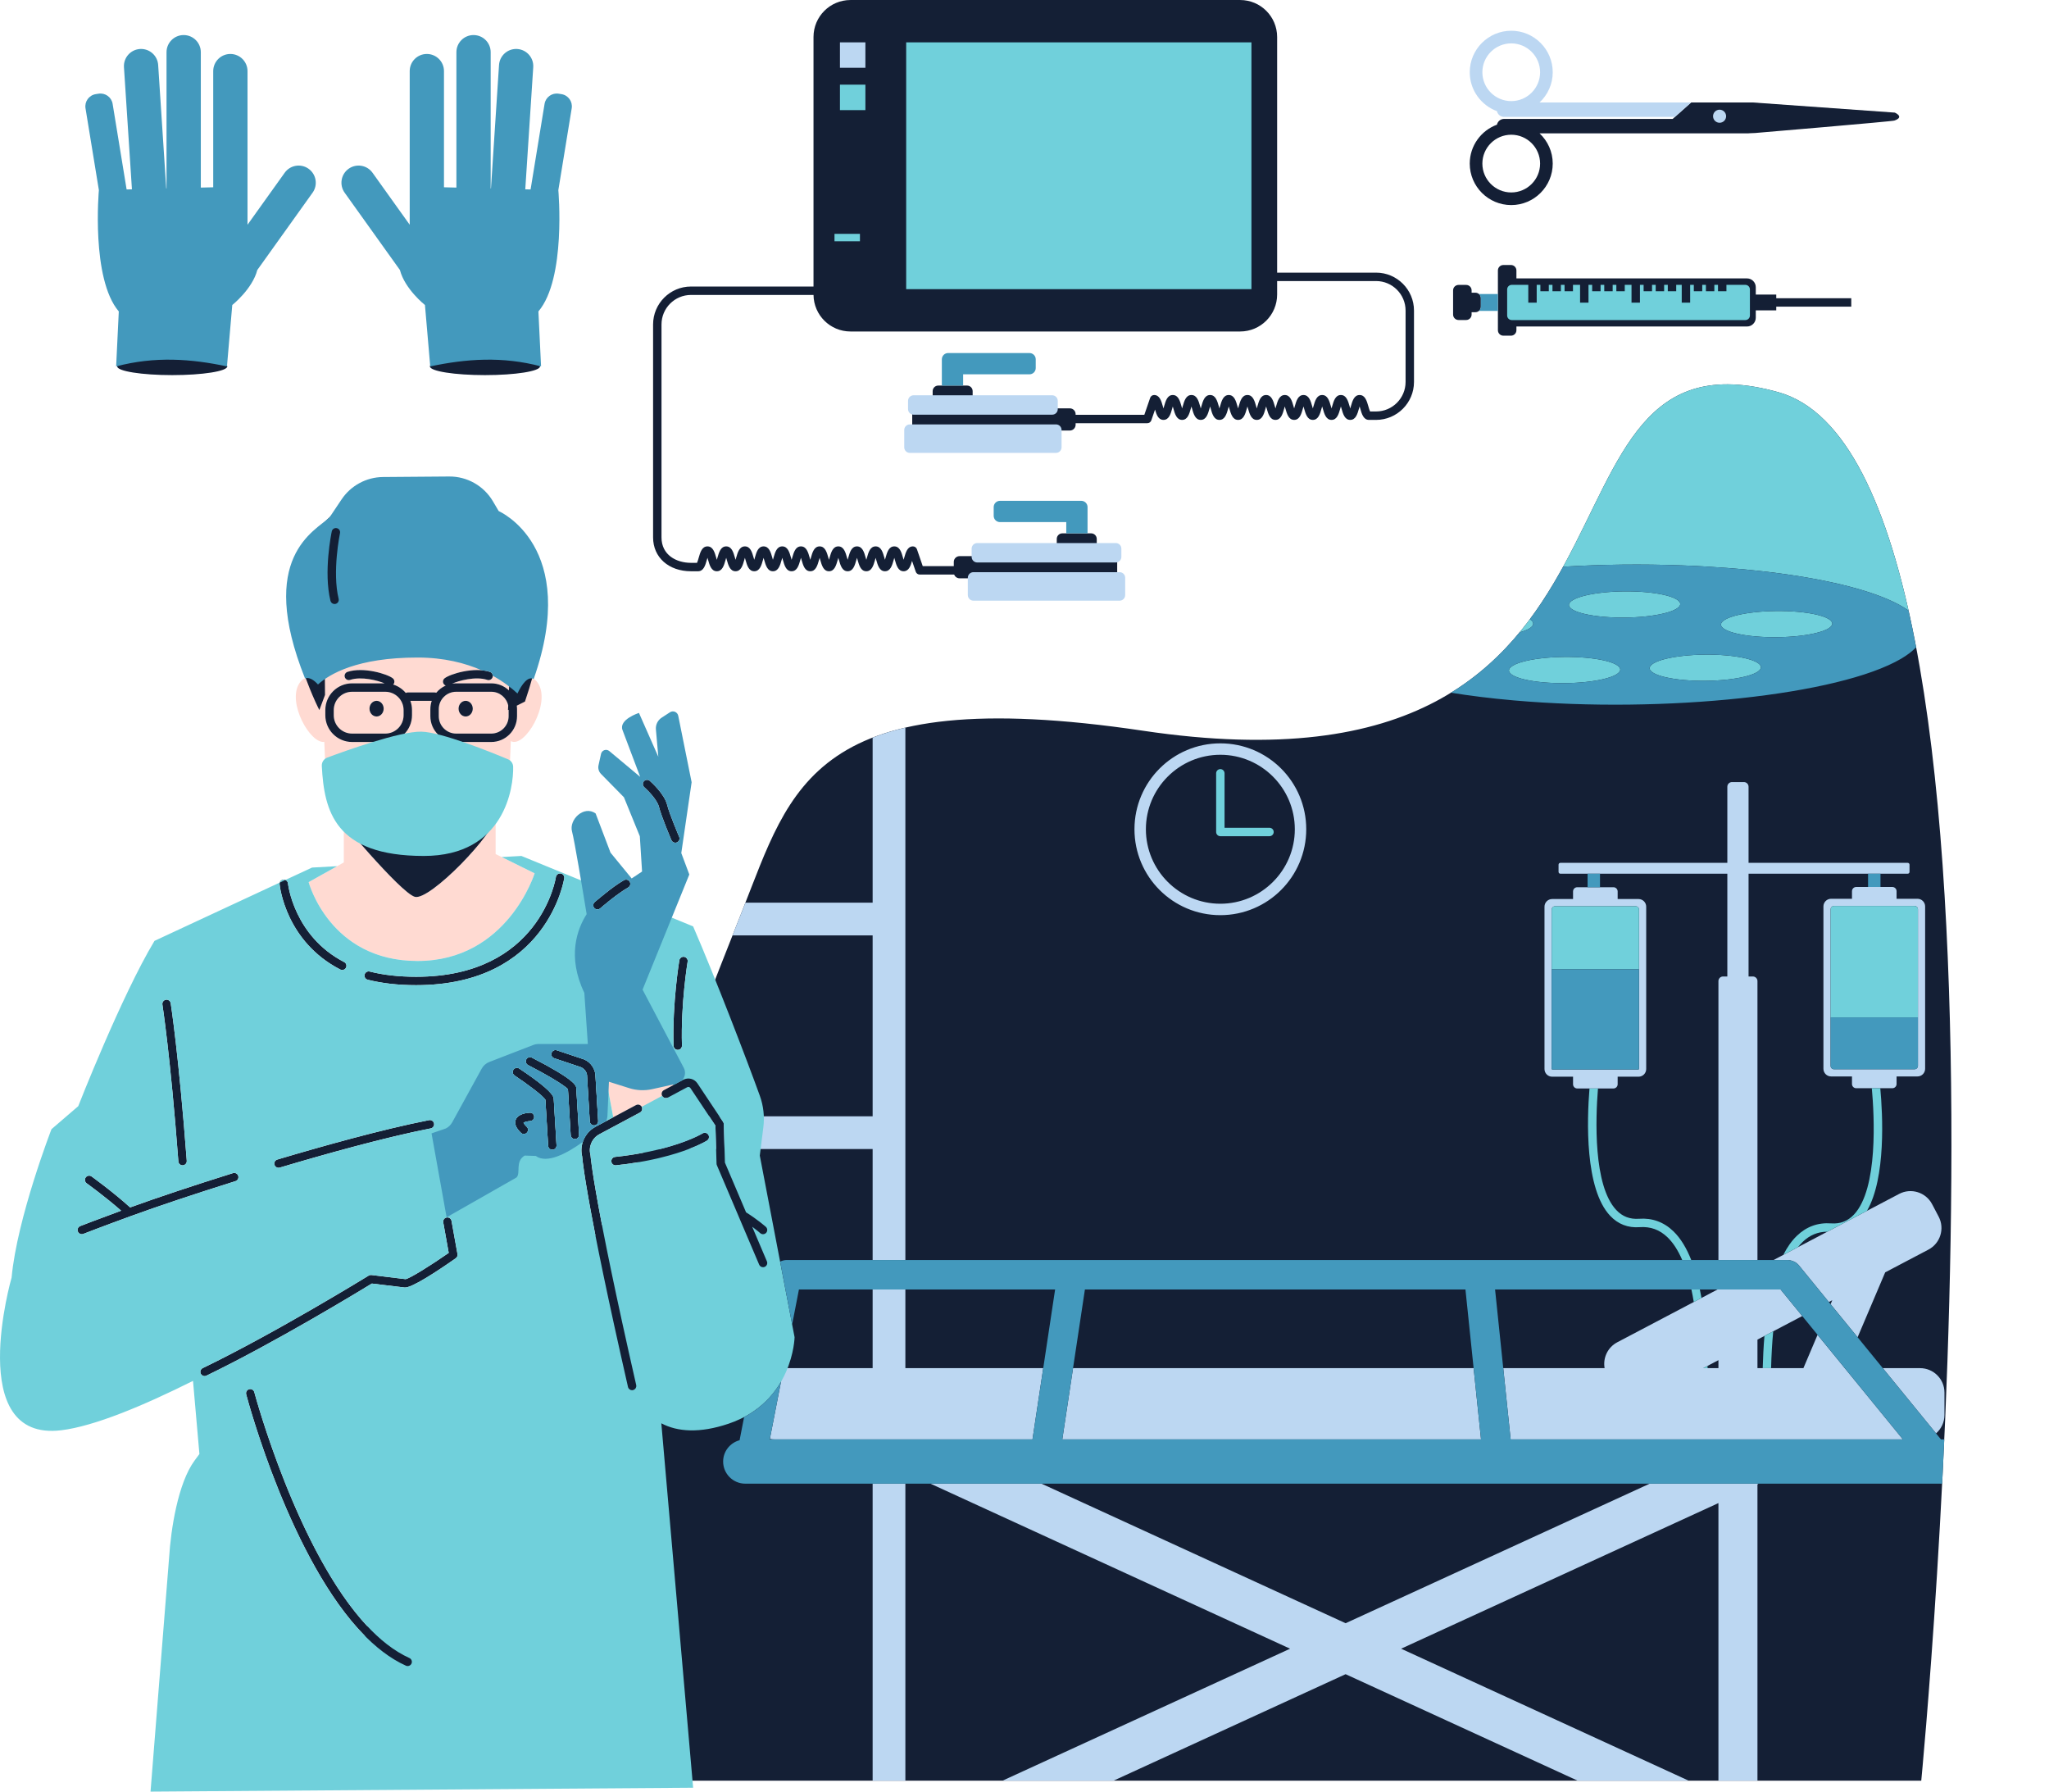 <?xml version="1.0" encoding="UTF-8" standalone="no"?><svg xmlns="http://www.w3.org/2000/svg" xmlns:xlink="http://www.w3.org/1999/xlink" fill="#000000" height="459" preserveAspectRatio="xMidYMid meet" version="1" viewBox="0.0 0.0 525.0 459.0" width="525" zoomAndPan="magnify"><defs><clipPath id="a"><path d="M 0 10 L 492 10 L 492 458.961 L 0 458.961 Z M 0 10"/></clipPath></defs><g><g id="change1_1"><path d="M 178.129 291.312 C 175.254 292.637 168.992 294.988 159 296.203 L 157.547 288.438 L 163.977 284.996 C 164.5 284.715 164.699 284.062 164.418 283.535 C 164.137 283.012 163.48 282.812 162.957 283.094 L 157.129 286.211 L 153.102 264.723 L 165.527 260.945 L 172.582 277.941 L 170.098 279.27 C 169.574 279.551 169.375 280.203 169.656 280.73 C 169.938 281.254 170.594 281.453 171.117 281.172 L 173.41 279.945 Z M 179.531 294.691 L 160.027 301.672 L 159.398 298.328 C 169.531 297.082 175.895 294.727 178.961 293.316 Z M 96.488 183.543 C 95.484 183.543 94.672 182.645 94.672 181.535 C 94.672 180.43 95.484 179.531 96.488 179.531 C 97.492 179.531 98.305 180.43 98.305 181.535 C 98.305 182.645 97.492 183.543 96.488 183.543 Z M 98.715 177.211 L 90.211 177.211 C 87.621 177.211 85.516 179.316 85.516 181.906 L 85.516 183.227 C 85.516 183.477 85.543 183.719 85.59 183.953 C 85.941 186.195 87.871 187.922 90.211 187.922 L 98.715 187.922 C 101.305 187.922 103.41 185.816 103.41 183.227 L 103.41 181.906 C 103.41 179.316 101.305 177.211 98.715 177.211 Z M 122.402 216.645 C 122.09 217.016 121.773 217.391 121.441 217.77 C 121.441 217.773 121.438 217.773 121.434 217.777 C 121.09 218.176 120.73 218.574 120.367 218.977 C 120.34 219.004 120.312 219.035 120.285 219.066 C 119.953 219.43 119.617 219.789 119.277 220.148 C 119.238 220.191 119.195 220.234 119.156 220.281 C 118.43 221.047 117.684 221.801 116.938 222.531 C 116.875 222.594 116.812 222.652 116.754 222.711 C 116.391 223.062 116.027 223.41 115.664 223.746 C 115.66 223.754 115.652 223.758 115.648 223.762 C 115.277 224.109 114.906 224.445 114.539 224.773 C 114.473 224.832 114.41 224.887 114.344 224.945 C 114.039 225.215 113.734 225.477 113.438 225.73 C 113.367 225.789 113.301 225.848 113.234 225.902 C 112.887 226.195 112.539 226.48 112.203 226.746 C 112.16 226.781 112.117 226.812 112.074 226.844 C 111.785 227.074 111.5 227.289 111.219 227.496 C 111.137 227.559 111.055 227.617 110.977 227.676 C 110.684 227.891 110.395 228.09 110.117 228.273 C 110.094 228.289 110.07 228.309 110.047 228.32 C 109.754 228.516 109.469 228.688 109.195 228.848 C 109.125 228.891 109.055 228.93 108.984 228.969 C 108.77 229.086 108.562 229.195 108.363 229.289 C 108.305 229.316 108.242 229.348 108.188 229.371 C 107.945 229.48 107.719 229.57 107.504 229.637 C 107.461 229.648 107.422 229.656 107.375 229.672 C 107.207 229.715 107.047 229.746 106.898 229.766 C 106.848 229.77 106.797 229.773 106.746 229.777 C 106.57 229.785 106.406 229.777 106.27 229.734 C 106.152 229.699 106.023 229.645 105.891 229.574 C 105.852 229.555 105.809 229.531 105.77 229.512 C 105.66 229.453 105.543 229.387 105.422 229.309 C 105.383 229.281 105.344 229.258 105.305 229.23 C 105.141 229.125 104.973 229.008 104.789 228.871 C 104.766 228.852 104.734 228.828 104.707 228.809 C 104.551 228.688 104.383 228.559 104.215 228.418 C 104.156 228.371 104.102 228.328 104.047 228.281 C 103.879 228.141 103.703 227.992 103.527 227.84 C 103.488 227.805 103.449 227.773 103.41 227.738 C 103.191 227.547 102.965 227.344 102.73 227.129 C 102.688 227.086 102.641 227.043 102.598 227 C 102.402 226.82 102.203 226.633 102 226.438 C 101.938 226.379 101.879 226.32 101.816 226.266 C 101.578 226.031 101.336 225.797 101.086 225.551 C 101.078 225.543 101.074 225.535 101.07 225.531 C 100.805 225.27 100.535 224.996 100.262 224.719 C 100.211 224.668 100.156 224.613 100.105 224.562 C 99.875 224.324 99.641 224.086 99.402 223.84 C 99.355 223.789 99.309 223.742 99.262 223.691 C 98.695 223.105 98.117 222.492 97.535 221.867 C 97.496 221.82 97.453 221.777 97.41 221.73 C 97.137 221.438 96.863 221.145 96.594 220.848 C 96.574 220.824 96.555 220.805 96.535 220.785 C 95.93 220.125 95.328 219.457 94.727 218.789 C 94.711 218.77 94.691 218.75 94.676 218.73 C 94.379 218.398 94.082 218.07 93.793 217.742 C 91.922 215.637 90.18 213.617 88.824 212.027 C 92.688 215.547 98.309 217.355 104.555 217.355 L 109.418 217.355 C 116.574 217.355 122.914 214.98 126.727 210.367 C 125.988 212.004 124.398 214.254 122.402 216.645 Z M 130.461 200.227 L 130.883 189.855 C 134.391 191.762 141.211 180.289 137.887 175.062 C 135.688 171.605 133.328 175.754 131.945 179.07 C 132.289 179.867 132.477 180.742 132.477 181.66 L 132.477 183.469 C 132.477 185.164 131.828 186.711 130.77 187.883 C 130.738 187.918 130.703 187.953 130.672 187.988 C 130.543 188.125 130.41 188.254 130.273 188.379 C 129.102 189.43 127.562 190.078 125.867 190.078 L 116.879 190.078 C 113.23 190.078 110.266 187.113 110.266 183.469 L 110.266 181.66 C 110.266 180.922 110.391 180.207 110.617 179.539 L 105.145 179.539 C 105.418 180.277 105.566 181.074 105.566 181.906 L 105.566 183.227 C 105.566 187.004 102.492 190.078 98.715 190.078 L 90.211 190.078 C 88.141 190.078 86.285 189.148 85.027 187.695 C 84.777 187.402 84.551 187.09 84.352 186.762 C 84.34 186.738 84.328 186.719 84.312 186.699 C 84.125 186.379 83.961 186.047 83.828 185.695 C 83.812 185.66 83.797 185.621 83.785 185.586 C 83.656 185.238 83.555 184.883 83.484 184.512 C 83.477 184.473 83.473 184.434 83.465 184.398 C 83.398 184.016 83.355 183.625 83.355 183.227 L 83.355 181.906 C 83.355 181.652 83.371 181.406 83.398 181.16 C 83.406 181.117 83.414 181.074 83.418 181.031 C 83.445 180.824 83.48 180.617 83.523 180.418 C 83.531 180.391 83.539 180.367 83.543 180.344 C 83.598 180.121 83.656 179.902 83.73 179.691 C 83.734 179.688 83.734 179.68 83.738 179.672 C 83.816 179.445 83.906 179.223 84.008 179.008 C 85.105 176.676 87.469 175.051 90.211 175.051 L 98.535 175.051 C 96.746 174.297 92.574 173.215 89.715 174.164 C 89.148 174.355 88.539 174.047 88.352 173.48 C 88.164 172.918 88.469 172.309 89.035 172.117 C 93.09 170.777 99.238 172.648 100.645 173.766 C 101.109 174.141 101.188 174.816 100.816 175.281 C 100.793 175.309 100.77 175.336 100.746 175.359 C 102.02 175.758 103.137 176.516 103.973 177.516 C 104.125 177.43 104.301 177.383 104.488 177.383 L 111.348 177.383 C 111.496 177.383 111.641 177.414 111.77 177.469 C 112.422 176.68 113.254 176.039 114.203 175.617 C 114.027 175.551 113.867 175.438 113.742 175.281 C 113.371 174.816 113.449 174.141 113.914 173.766 C 115.32 172.648 121.469 170.777 125.523 172.117 C 126.09 172.309 126.395 172.918 126.211 173.48 C 126.02 174.047 125.414 174.352 124.848 174.164 C 121.883 173.18 117.504 174.379 115.84 175.133 C 116.176 175.078 116.523 175.051 116.879 175.051 L 125.867 175.051 C 128.16 175.051 130.184 176.227 131.367 178.004 L 132.141 159.164 C 132.379 153.773 128.07 149.273 122.676 149.273 L 91.293 149.273 C 89.453 149.273 87.746 149.809 86.297 150.711 C 86.402 151.637 86.555 152.539 86.766 153.398 C 86.91 153.977 86.555 154.559 85.977 154.699 C 85.891 154.723 85.805 154.734 85.719 154.734 C 85.234 154.734 84.793 154.402 84.672 153.914 C 84.543 153.395 84.441 152.855 84.348 152.316 C 82.691 154.105 81.715 156.523 81.832 159.164 L 82.547 176.684 C 80.785 174.215 78.48 172.234 76.684 175.062 C 73.535 180.008 79.477 190.547 83.094 190.055 L 83.512 200.227 C 83.715 204.836 85.406 208.527 88.09 211.301 L 88.09 220.934 L 79.082 225.977 C 79.082 225.977 84.438 246.176 106.98 246.176 C 130.008 246.176 136.984 223.719 136.984 223.719 L 126.992 218.785 L 126.992 210.023 C 129.02 207.426 130.285 204.16 130.461 200.227 Z M 119.312 183.543 C 118.312 183.543 117.496 182.645 117.496 181.535 C 117.496 180.43 118.312 179.531 119.312 179.531 C 120.316 179.531 121.133 180.43 121.133 181.535 C 121.133 182.645 120.316 183.543 119.312 183.543 Z M 116.879 177.211 C 114.422 177.211 112.426 179.207 112.426 181.66 L 112.426 183.469 C 112.426 185.922 114.422 187.922 116.879 187.922 L 125.867 187.922 C 128.324 187.922 130.32 185.922 130.32 183.469 L 130.32 181.66 C 130.32 179.207 128.324 177.211 125.867 177.211 L 116.879 177.211" fill="#ffdad2"/></g><g id="change2_1"><path d="M 177.051 146.34 L 178.867 146.34 C 180.281 146.34 180.719 144.805 181.105 143.449 C 181.152 143.285 181.207 143.09 181.27 142.891 C 181.328 143.09 181.387 143.285 181.434 143.449 C 181.816 144.805 182.258 146.34 183.672 146.34 C 185.086 146.34 185.52 144.805 185.906 143.445 C 185.953 143.289 186.008 143.094 186.066 142.895 C 186.129 143.094 186.184 143.289 186.23 143.449 C 186.613 144.805 187.051 146.34 188.465 146.34 C 189.879 146.34 190.316 144.805 190.699 143.449 C 190.746 143.289 190.801 143.094 190.859 142.898 C 190.922 143.094 190.977 143.289 191.02 143.445 C 191.406 144.805 191.844 146.34 193.254 146.34 C 194.668 146.34 195.105 144.805 195.488 143.445 C 195.531 143.289 195.59 143.098 195.648 142.902 C 195.707 143.098 195.762 143.289 195.805 143.445 C 196.191 144.805 196.629 146.34 198.039 146.34 C 199.453 146.34 199.891 144.805 200.273 143.449 C 200.32 143.289 200.375 143.094 200.438 142.898 C 200.496 143.094 200.551 143.289 200.594 143.445 C 200.98 144.805 201.414 146.34 202.828 146.34 C 204.242 146.34 204.68 144.805 205.062 143.445 C 205.109 143.289 205.164 143.098 205.223 142.898 C 205.281 143.098 205.34 143.289 205.383 143.445 C 205.77 144.805 206.203 146.34 207.617 146.34 C 209.031 146.34 209.465 144.805 209.852 143.445 C 209.895 143.289 209.949 143.098 210.012 142.902 C 210.07 143.098 210.125 143.289 210.168 143.445 C 210.555 144.805 210.988 146.34 212.402 146.34 C 213.816 146.34 214.25 144.805 214.637 143.445 C 214.68 143.289 214.734 143.098 214.797 142.902 C 214.855 143.098 214.91 143.289 214.953 143.445 C 215.34 144.805 215.773 146.34 217.188 146.34 C 218.602 146.34 219.035 144.805 219.418 143.445 C 219.465 143.289 219.52 143.098 219.578 142.906 C 219.637 143.098 219.691 143.289 219.734 143.445 C 220.121 144.805 220.555 146.34 221.969 146.34 C 223.383 146.34 223.816 144.805 224.203 143.445 C 224.246 143.289 224.301 143.098 224.359 142.906 C 224.418 143.098 224.473 143.289 224.516 143.445 C 224.902 144.805 225.336 146.34 226.75 146.34 C 228.16 146.34 228.598 144.805 228.98 143.445 C 229.023 143.293 229.078 143.102 229.137 142.906 C 229.195 143.102 229.25 143.293 229.293 143.445 C 229.676 144.805 230.109 146.34 231.523 146.34 C 232.852 146.34 233.316 144.984 233.688 143.695 L 234.637 146.457 C 234.785 146.895 235.195 147.188 235.656 147.188 L 244.48 147.188 C 244.691 147.746 245.23 148.148 245.863 148.148 L 249.426 148.148 C 249.641 148.148 249.844 148.102 250.027 148.02 L 250.027 148.148 L 286.25 148.148 L 286.25 143.156 L 250.672 143.156 C 250.41 142.742 249.949 142.469 249.426 142.469 L 245.863 142.469 C 245.047 142.469 244.383 143.129 244.383 143.945 L 244.383 145.027 L 236.426 145.027 L 234.938 140.695 C 234.785 140.262 234.375 139.969 233.914 139.969 C 232.504 139.969 232.066 141.504 231.684 142.859 C 231.637 143.016 231.586 143.207 231.523 143.402 C 231.465 143.207 231.41 143.016 231.367 142.859 C 230.984 141.504 230.551 139.969 229.137 139.969 C 227.723 139.969 227.289 141.504 226.902 142.859 C 226.859 143.016 226.809 143.203 226.746 143.398 C 226.691 143.203 226.637 143.016 226.594 142.859 C 226.207 141.504 225.773 139.969 224.359 139.969 C 222.945 139.969 222.512 141.504 222.129 142.859 C 222.082 143.016 222.027 143.211 221.969 143.402 C 221.91 143.211 221.855 143.016 221.809 142.859 C 221.426 141.504 220.988 139.969 219.578 139.969 C 218.164 139.969 217.73 141.504 217.344 142.859 C 217.301 143.016 217.246 143.207 217.188 143.402 C 217.129 143.207 217.074 143.016 217.027 142.859 C 216.645 141.504 216.207 139.969 214.797 139.969 C 213.383 139.969 212.945 141.504 212.562 142.859 C 212.516 143.016 212.461 143.211 212.402 143.402 C 212.344 143.211 212.289 143.016 212.242 142.859 C 211.859 141.504 211.426 139.969 210.012 139.969 C 208.598 139.969 208.16 141.504 207.777 142.855 C 207.73 143.016 207.676 143.211 207.617 143.406 C 207.559 143.211 207.504 143.016 207.457 142.859 C 207.074 141.504 206.637 139.969 205.223 139.969 C 203.812 139.969 203.375 141.504 202.988 142.859 C 202.945 143.016 202.891 143.211 202.828 143.406 C 202.77 143.211 202.715 143.016 202.672 142.859 C 202.285 141.504 201.848 139.969 200.438 139.969 C 199.02 139.969 198.586 141.504 198.199 142.859 C 198.156 143.02 198.102 143.211 198.039 143.406 C 197.98 143.211 197.926 143.016 197.883 142.859 C 197.496 141.504 197.059 139.969 195.645 139.969 C 194.234 139.969 193.797 141.504 193.414 142.859 C 193.367 143.016 193.312 143.211 193.254 143.402 C 193.195 143.211 193.141 143.016 193.098 142.859 C 192.711 141.504 192.273 139.969 190.863 139.969 C 189.449 139.969 189.012 141.504 188.625 142.855 C 188.582 143.02 188.523 143.215 188.465 143.41 C 188.406 143.215 188.348 143.02 188.305 142.855 C 187.918 141.504 187.48 139.969 186.066 139.969 C 184.652 139.969 184.219 141.504 183.832 142.855 C 183.785 143.02 183.73 143.215 183.668 143.414 C 183.609 143.215 183.555 143.02 183.508 142.855 C 183.121 141.504 182.684 139.969 181.27 139.969 C 179.855 139.969 179.418 141.504 179.031 142.855 C 178.918 143.258 178.738 143.883 178.59 144.184 L 177.051 144.184 C 173.289 144.184 169.492 142.172 169.492 137.676 L 169.492 83.113 C 169.492 78.945 172.883 75.555 177.051 75.555 L 208.441 75.555 C 208.504 80.734 212.719 84.918 217.914 84.918 L 317.754 84.918 C 322.988 84.918 327.23 80.676 327.23 75.445 L 327.23 71.996 L 352.582 71.996 C 356.75 71.996 360.141 75.387 360.141 79.555 L 360.141 97.848 C 360.141 102.016 356.75 105.406 352.582 105.406 L 351.043 105.406 C 350.895 105.105 350.715 104.48 350.602 104.082 C 350.215 102.727 349.777 101.191 348.363 101.191 C 346.949 101.191 346.512 102.727 346.125 104.082 C 346.078 104.242 346.023 104.441 345.965 104.641 C 345.902 104.441 345.848 104.242 345.801 104.086 C 345.414 102.73 344.977 101.191 343.562 101.191 C 342.148 101.191 341.715 102.73 341.328 104.082 C 341.281 104.242 341.227 104.441 341.168 104.637 C 341.105 104.441 341.051 104.242 341.008 104.086 C 340.621 102.73 340.184 101.191 338.77 101.191 C 337.355 101.191 336.922 102.73 336.535 104.086 C 336.492 104.242 336.438 104.438 336.379 104.629 C 336.316 104.438 336.266 104.242 336.219 104.086 C 335.836 102.73 335.398 101.191 333.984 101.191 C 332.574 101.191 332.137 102.73 331.75 104.086 C 331.707 104.242 331.652 104.438 331.59 104.633 C 331.531 104.438 331.477 104.242 331.43 104.082 C 331.047 102.73 330.609 101.191 329.195 101.191 C 327.785 101.191 327.348 102.73 326.961 104.086 C 326.918 104.242 326.863 104.438 326.805 104.633 C 326.742 104.438 326.688 104.242 326.645 104.086 C 326.258 102.73 325.82 101.191 324.406 101.191 C 322.996 101.191 322.559 102.73 322.176 104.086 C 322.129 104.242 322.074 104.438 322.016 104.633 C 321.957 104.438 321.898 104.242 321.855 104.086 C 321.473 102.73 321.035 101.191 319.621 101.191 C 318.207 101.191 317.773 102.73 317.387 104.086 C 317.344 104.242 317.289 104.438 317.23 104.629 C 317.172 104.438 317.113 104.242 317.07 104.086 C 316.688 102.73 316.25 101.191 314.836 101.191 C 313.422 101.191 312.988 102.73 312.602 104.086 C 312.559 104.242 312.504 104.434 312.445 104.629 C 312.387 104.434 312.332 104.242 312.289 104.086 C 311.902 102.73 311.469 101.191 310.055 101.191 C 308.645 101.191 308.207 102.73 307.82 104.086 C 307.777 104.242 307.723 104.438 307.664 104.629 C 307.605 104.438 307.551 104.242 307.504 104.086 C 307.121 102.73 306.684 101.191 305.273 101.191 C 303.859 101.191 303.426 102.73 303.039 104.086 C 302.996 104.238 302.941 104.43 302.883 104.621 C 302.824 104.43 302.773 104.242 302.727 104.086 C 302.344 102.73 301.91 101.191 300.496 101.191 C 299.086 101.191 298.648 102.73 298.266 104.086 C 298.219 104.242 298.164 104.434 298.105 104.629 C 298.047 104.434 297.992 104.242 297.949 104.086 C 297.566 102.73 297.129 101.191 295.715 101.191 C 295.258 101.191 294.848 101.484 294.695 101.922 L 293.207 106.254 L 275.598 106.254 L 275.598 106.09 C 275.598 105.273 274.934 104.609 274.117 104.609 L 270.555 104.609 C 270.031 104.609 269.57 104.887 269.309 105.301 L 233.73 105.301 L 233.73 110.293 L 269.953 110.293 L 269.953 110.16 C 270.137 110.242 270.34 110.293 270.555 110.293 L 274.117 110.293 C 274.934 110.293 275.598 109.629 275.598 108.812 L 275.598 108.41 L 293.977 108.41 C 294.434 108.41 294.844 108.117 294.996 107.684 L 295.945 104.922 C 296.316 106.211 296.781 107.566 298.109 107.566 C 299.52 107.566 299.957 106.027 300.34 104.672 C 300.383 104.52 300.438 104.328 300.496 104.133 C 300.555 104.328 300.609 104.52 300.652 104.672 C 301.035 106.027 301.473 107.566 302.883 107.566 C 304.297 107.566 304.73 106.027 305.113 104.672 C 305.16 104.516 305.215 104.324 305.273 104.133 C 305.332 104.324 305.387 104.516 305.43 104.672 C 305.816 106.027 306.25 107.566 307.664 107.566 C 309.078 107.566 309.512 106.027 309.898 104.672 C 309.941 104.516 309.996 104.324 310.055 104.133 C 310.113 104.324 310.168 104.516 310.215 104.672 C 310.598 106.027 311.031 107.566 312.445 107.566 C 313.859 107.566 314.293 106.027 314.68 104.672 C 314.723 104.516 314.777 104.32 314.836 104.129 C 314.895 104.32 314.949 104.516 314.996 104.672 C 315.383 106.027 315.816 107.566 317.23 107.566 C 318.645 107.566 319.078 106.027 319.465 104.672 C 319.508 104.516 319.562 104.32 319.621 104.129 C 319.68 104.32 319.734 104.516 319.781 104.672 C 320.164 106.027 320.602 107.566 322.016 107.566 C 323.43 107.566 323.863 106.027 324.25 104.672 C 324.293 104.516 324.348 104.32 324.41 104.125 C 324.469 104.32 324.523 104.516 324.566 104.672 C 324.953 106.027 325.391 107.566 326.805 107.566 C 328.215 107.566 328.652 106.027 329.035 104.672 C 329.082 104.516 329.137 104.32 329.195 104.125 C 329.258 104.32 329.312 104.516 329.355 104.672 C 329.742 106.027 330.176 107.566 331.59 107.566 C 333.004 107.566 333.441 106.027 333.824 104.672 C 333.871 104.516 333.926 104.32 333.984 104.129 C 334.043 104.32 334.098 104.516 334.145 104.672 C 334.527 106.027 334.965 107.566 336.379 107.566 C 337.789 107.566 338.227 106.027 338.609 104.672 C 338.656 104.516 338.711 104.32 338.77 104.121 C 338.832 104.32 338.887 104.516 338.934 104.676 C 339.316 106.027 339.754 107.566 341.168 107.566 C 342.582 107.566 343.02 106.027 343.402 104.676 C 343.449 104.516 343.504 104.316 343.562 104.121 C 343.625 104.316 343.68 104.516 343.727 104.676 C 344.109 106.027 344.547 107.566 345.961 107.566 C 347.375 107.566 347.812 106.027 348.199 104.676 C 348.246 104.512 348.301 104.316 348.363 104.113 C 348.426 104.316 348.48 104.512 348.527 104.676 C 348.914 106.027 349.352 107.566 350.766 107.566 L 352.582 107.566 C 357.938 107.566 362.297 103.207 362.297 97.848 L 362.297 79.555 C 362.297 74.199 357.938 69.84 352.582 69.84 L 327.23 69.84 L 327.23 9.477 C 327.23 4.242 322.988 0.004 317.754 0.004 L 217.914 0.004 C 212.68 0.004 208.438 4.242 208.438 9.477 L 208.438 73.398 L 177.051 73.398 C 171.695 73.398 167.336 77.754 167.336 83.113 L 167.336 137.676 C 167.336 142.777 171.328 146.34 177.051 146.34 Z M 87.195 248.367 C 87.355 248.449 87.523 248.488 87.691 248.488 C 88.082 248.488 88.457 248.277 88.648 247.902 C 88.922 247.375 88.715 246.727 88.184 246.453 C 75.305 239.816 73.797 226.441 73.785 226.309 C 73.723 225.719 73.203 225.277 72.602 225.344 C 72.012 225.402 71.578 225.93 71.637 226.523 C 71.695 227.117 73.246 241.188 87.195 248.367 Z M 119.312 179.531 C 118.312 179.531 117.496 180.43 117.496 181.535 C 117.496 182.645 118.312 183.543 119.312 183.543 C 120.316 183.543 121.133 182.645 121.133 181.535 C 121.133 180.43 120.316 179.531 119.312 179.531 Z M 130.32 181.812 L 130.16 181.895 L 130.215 180.723 C 129.785 178.719 128 177.211 125.867 177.211 L 116.879 177.211 C 114.422 177.211 112.426 179.207 112.426 181.66 L 112.426 183.469 C 112.426 185.922 114.422 187.922 116.879 187.922 L 125.867 187.922 C 128.324 187.922 130.32 185.922 130.32 183.469 Z M 103.41 181.906 C 103.41 179.316 101.305 177.211 98.715 177.211 L 90.211 177.211 C 87.621 177.211 85.516 179.316 85.516 181.906 L 85.516 183.227 C 85.516 185.816 87.621 187.922 90.211 187.922 L 98.715 187.922 C 101.305 187.922 103.41 185.816 103.41 183.227 Z M 81.824 181.895 C 81.824 181.895 70.414 159.789 75.793 145.613 C 86.668 116.977 119.312 125.023 119.312 125.023 C 119.312 125.023 130.941 132.027 135.887 139.949 C 140.828 147.867 140.668 161.551 134.508 179.719 L 132.41 180.77 C 132.449 181.062 132.477 181.355 132.477 181.66 L 132.477 183.469 C 132.477 187.113 129.512 190.078 125.867 190.078 L 116.879 190.078 C 113.23 190.078 110.266 187.113 110.266 183.469 L 110.266 181.66 C 110.266 180.922 110.391 180.207 110.617 179.539 L 105.145 179.539 C 105.418 180.277 105.566 181.074 105.566 181.906 L 105.566 183.227 C 105.566 187.004 102.492 190.078 98.715 190.078 L 90.211 190.078 C 86.434 190.078 83.355 187.004 83.355 183.227 L 83.355 181.906 C 83.355 178.125 86.434 175.051 90.211 175.051 L 98.535 175.051 C 96.746 174.297 92.574 173.215 89.715 174.164 C 89.148 174.355 88.539 174.047 88.352 173.48 C 88.164 172.918 88.469 172.309 89.035 172.117 C 93.09 170.777 99.238 172.648 100.645 173.766 C 101.109 174.141 101.188 174.816 100.816 175.281 C 100.793 175.309 100.77 175.336 100.746 175.359 C 102.02 175.758 103.137 176.516 103.973 177.516 C 104.125 177.43 104.301 177.383 104.488 177.383 L 111.348 177.383 C 111.496 177.383 111.641 177.414 111.77 177.469 C 112.422 176.68 113.254 176.039 114.203 175.617 C 114.027 175.551 113.867 175.438 113.742 175.281 C 113.371 174.816 113.449 174.141 113.914 173.766 C 115.32 172.648 121.469 170.777 125.523 172.117 C 126.09 172.309 126.395 172.918 126.211 173.48 C 126.02 174.047 125.414 174.352 124.848 174.164 C 121.883 173.18 117.504 174.379 115.84 175.133 C 116.176 175.078 116.523 175.051 116.879 175.051 L 125.867 175.051 C 127.621 175.051 129.215 175.742 130.398 176.859 L 130.922 165.68 C 131.02 163.629 129.105 162.074 127.117 162.59 L 108.59 167.375 C 108.59 167.375 96.707 164.48 88.977 162.621 C 86.004 161.91 83.156 164.18 83.184 167.234 L 83.273 178.027 Z M 106.27 229.734 C 110.059 230.891 127.184 213.156 127.184 208.754 L 86.062 208.754 C 86.062 208.754 102.477 228.578 106.27 229.734 Z M 96.488 179.531 C 95.484 179.531 94.672 180.43 94.672 181.535 C 94.672 182.645 95.484 183.543 96.488 183.543 C 97.492 183.543 98.305 182.645 98.305 181.535 C 98.305 180.43 97.492 179.531 96.488 179.531 Z M 124.262 96.094 C 132.051 96.094 138.363 95.094 138.363 93.863 C 138.363 92.637 132.051 91.637 124.262 91.637 C 116.473 91.637 110.156 92.637 110.156 93.863 C 110.156 95.094 116.473 96.094 124.262 96.094 Z M 44.133 96.094 C 51.922 96.094 58.234 95.094 58.234 93.863 C 58.234 92.637 51.922 91.637 44.133 91.637 C 36.344 91.637 30.027 92.637 30.027 93.863 C 30.027 95.094 36.344 96.094 44.133 96.094 Z M 455.727 100.488 C 386.441 81.027 433.207 208.082 292.906 187.199 C 208.043 174.566 202.684 201.852 190.203 233.25 C 182.793 251.891 177.453 266.059 172.508 277.98 L 170.098 279.27 C 169.574 279.551 169.375 280.203 169.656 280.73 C 169.938 281.254 170.594 281.453 171.117 281.172 L 171.184 281.137 C 169.039 286.195 166.938 290.863 164.742 295.32 C 162.598 295.73 160.227 296.094 157.602 296.371 C 157.008 296.438 156.578 296.969 156.645 297.559 C 156.703 298.113 157.172 298.523 157.715 298.523 C 157.754 298.523 157.789 298.523 157.828 298.52 C 159.879 298.301 161.773 298.031 163.535 297.734 C 160.727 303.258 157.727 308.504 154.254 313.848 C 151.605 300.09 151.312 296.07 151.309 296.008 C 151.305 295.941 151.297 295.871 151.277 295.809 C 150.742 293.727 151.691 291.566 153.586 290.555 L 163.977 284.996 C 164.5 284.715 164.699 284.062 164.418 283.535 C 164.137 283.012 163.48 282.812 162.957 283.094 L 152.566 288.652 C 149.824 290.121 148.438 293.23 149.164 296.246 C 149.223 297.02 149.676 301.797 152.547 316.43 C 146.754 325.012 139.648 333.996 130.082 344.891 C 112.676 364.715 101.23 393.395 94.203 416.672 C 76.16 397.496 65.293 357.125 65.164 356.645 C 65.012 356.066 64.418 355.723 63.848 355.875 C 63.27 356.027 62.926 356.617 63.078 357.195 C 63.613 359.211 74.598 399.992 93.488 419.059 C 87.305 440.102 84.812 456.16 84.812 456.16 L 492.27 456.16 C 492.27 456.16 525.012 119.949 455.727 100.488 Z M 103.648 329.82 C 105.367 330.023 111.734 325.863 116.773 322.332 C 117.121 322.09 117.293 321.672 117.219 321.258 L 115.691 312.762 C 115.586 312.172 115.023 311.785 114.441 311.891 C 113.855 311.992 113.465 312.555 113.57 313.141 L 114.973 320.957 C 110.324 324.188 104.902 327.574 103.906 327.68 L 95.16 326.617 C 94.922 326.59 94.676 326.645 94.465 326.773 C 94.23 326.918 70.621 341.445 51.945 350.469 C 51.41 350.727 51.188 351.371 51.445 351.906 C 51.633 352.293 52.016 352.52 52.418 352.52 C 52.574 352.52 52.734 352.48 52.887 352.41 C 70.465 343.918 92.367 330.586 95.277 328.809 Z M 106.621 250.219 C 102.234 250.219 98.234 249.77 94.727 248.883 C 94.156 248.734 93.566 249.086 93.418 249.66 C 93.273 250.238 93.621 250.824 94.199 250.973 C 97.879 251.902 102.059 252.375 106.621 252.375 C 140.281 252.375 144.531 225.254 144.57 224.98 C 144.652 224.391 144.242 223.848 143.652 223.762 C 143.07 223.688 142.52 224.09 142.434 224.68 C 142.395 224.934 138.43 250.219 106.621 250.219 Z M 61.043 301.227 C 60.867 300.656 60.262 300.344 59.695 300.52 C 49.766 303.629 40.211 306.812 33.344 309.305 C 28.984 305.348 23.527 301.422 23.469 301.379 C 22.984 301.031 22.309 301.141 21.965 301.625 C 21.617 302.109 21.727 302.785 22.211 303.133 C 22.262 303.168 26.949 306.543 31.043 310.145 C 24.645 312.496 20.605 314.066 20.562 314.086 C 20.008 314.301 19.73 314.926 19.945 315.48 C 20.113 315.906 20.52 316.168 20.953 316.168 C 21.082 316.168 21.215 316.145 21.344 316.094 C 21.391 316.074 26.113 314.238 33.445 311.562 C 33.461 311.559 33.473 311.555 33.484 311.547 C 40.363 309.035 50.148 305.77 60.34 302.574 C 60.906 302.398 61.223 301.793 61.043 301.227 Z M 71.355 299.16 C 71.461 299.16 71.562 299.145 71.664 299.113 C 82.707 295.824 98.383 291.406 110.359 289.066 C 110.945 288.949 111.324 288.383 111.211 287.797 C 111.098 287.215 110.523 286.832 109.945 286.945 C 97.883 289.309 82.137 293.742 71.051 297.047 C 70.477 297.219 70.152 297.816 70.324 298.387 C 70.465 298.855 70.891 299.16 71.355 299.16 Z M 42.504 256.105 C 41.918 256.199 41.516 256.754 41.609 257.34 C 41.629 257.469 43.656 270.422 45.703 297.527 C 45.742 298.094 46.219 298.523 46.777 298.523 C 46.801 298.523 46.832 298.523 46.855 298.52 C 47.453 298.477 47.898 297.957 47.852 297.363 C 45.797 270.156 43.762 257.133 43.738 257.004 C 43.648 256.414 43.098 256.012 42.504 256.105 Z M 153.074 232.98 C 153.324 232.98 153.574 232.895 153.777 232.719 C 153.824 232.68 158.238 228.859 160.938 227.359 C 161.461 227.07 161.648 226.41 161.359 225.895 C 161.07 225.371 160.414 225.184 159.895 225.473 C 156.996 227.082 152.555 230.926 152.367 231.09 C 151.914 231.48 151.867 232.16 152.258 232.609 C 152.473 232.855 152.77 232.98 153.074 232.98 Z M 247.785 103.746 C 248.574 103.746 249.215 103.105 249.215 102.316 L 249.215 100.199 C 249.215 99.41 248.574 98.773 247.785 98.773 L 240.398 98.773 C 239.609 98.773 238.969 99.41 238.969 100.199 L 238.969 102.316 C 238.969 103.105 239.609 103.746 240.398 103.746 Z M 175.305 245.113 C 174.723 245.023 174.16 245.41 174.062 245.996 C 174.043 246.105 172.242 256.91 172.578 267.902 C 172.598 268.484 173.078 268.945 173.656 268.945 C 173.668 268.945 173.68 268.945 173.691 268.945 C 174.285 268.93 174.754 268.434 174.734 267.836 C 174.406 257.062 176.172 246.465 176.188 246.355 C 176.289 245.77 175.895 245.215 175.305 245.113 Z M 387.145 67.887 L 385.195 67.887 C 384.422 67.887 383.797 68.512 383.797 69.285 L 383.797 84.594 C 383.797 85.367 384.422 85.992 385.195 85.992 L 387.145 85.992 C 387.914 85.992 388.539 85.367 388.539 84.594 L 388.539 83.641 L 447.621 83.641 C 448.863 83.641 449.871 82.633 449.871 81.387 L 449.871 79.512 L 455.117 79.512 L 455.117 78.559 L 474.336 78.559 L 474.336 76.402 L 455.117 76.402 L 455.117 75.453 L 449.871 75.453 L 449.871 73.574 C 449.871 72.328 448.863 71.32 447.621 71.32 L 388.539 71.32 L 388.539 69.285 C 388.539 68.512 387.914 67.887 387.145 67.887 Z M 168.836 206.672 C 169.48 209.242 171.934 214.98 172.035 215.227 C 172.211 215.637 172.609 215.879 173.027 215.879 C 173.172 215.879 173.312 215.852 173.453 215.789 C 174 215.559 174.254 214.922 174.02 214.375 C 173.992 214.316 171.527 208.555 170.93 206.148 C 170.238 203.383 166.883 200.375 166.504 200.039 C 166.055 199.648 165.375 199.691 164.98 200.141 C 164.59 200.586 164.633 201.27 165.078 201.66 C 165.973 202.445 168.387 204.875 168.836 206.672 Z M 373.715 81.977 L 375.66 81.977 C 376.434 81.977 377.059 81.352 377.059 80.578 L 377.059 79.977 L 378.035 79.977 C 378.805 79.977 379.434 79.352 379.434 78.578 L 379.434 76.383 C 379.434 75.609 378.805 74.984 378.035 74.984 L 377.059 74.984 L 377.059 74.383 C 377.059 73.613 376.434 72.988 375.66 72.988 L 373.715 72.988 C 372.941 72.988 372.316 73.613 372.316 74.383 L 372.316 80.578 C 372.316 81.352 372.941 81.977 373.715 81.977 Z M 272.195 136.629 C 271.402 136.629 270.766 137.27 270.766 138.059 L 270.766 140.172 C 270.766 140.961 271.402 141.602 272.195 141.602 L 279.582 141.602 C 280.371 141.602 281.012 140.961 281.012 140.172 L 281.012 138.059 C 281.012 137.27 280.371 136.629 279.582 136.629 Z M 139.738 281.715 L 140.445 293.523 C 140.48 294.098 140.953 294.539 141.52 294.539 C 141.543 294.539 141.562 294.539 141.586 294.535 C 142.18 294.504 142.633 293.992 142.598 293.398 L 141.871 281.336 C 141.668 280.047 138.699 277.484 133.043 273.727 C 132.543 273.395 131.875 273.531 131.547 274.027 C 131.219 274.523 131.352 275.195 131.848 275.523 C 135.277 277.805 139.211 280.777 139.738 281.715 Z M 136.875 286.086 C 136.855 285.488 136.391 284.996 135.762 285.039 C 135.262 285.059 132.746 285.219 132.125 286.852 C 131.742 287.855 132.199 288.984 133.48 290.203 C 133.688 290.402 133.953 290.5 134.223 290.5 C 134.508 290.5 134.789 290.391 135.004 290.164 C 135.414 289.734 135.398 289.055 134.969 288.641 C 134.273 287.98 134.172 287.648 134.137 287.637 C 134.32 287.438 135.145 287.223 135.832 287.195 C 136.426 287.176 136.895 286.68 136.875 286.086 Z M 379.816 41.906 C 379.816 45.984 383.137 49.301 387.215 49.301 C 391.289 49.301 394.609 45.984 394.609 41.906 C 394.609 37.828 391.289 34.512 387.215 34.512 C 383.137 34.512 379.816 37.828 379.816 41.906 Z M 376.582 41.906 C 376.582 37.328 379.492 33.434 383.555 31.938 C 383.73 31.098 384.473 30.465 385.363 30.465 L 428.578 30.465 L 433.316 26.246 L 449.031 26.246 L 485.496 28.848 C 485.496 28.848 488.086 29.945 485.402 30.879 C 485.398 31.066 449.684 34.074 449.684 34.074 C 449.23 34.109 448.777 34.113 448.32 34.129 L 447.992 34.156 L 447.672 34.156 C 447.598 34.156 447.523 34.164 447.449 34.164 L 394.477 34.164 C 396.543 36.105 397.844 38.852 397.844 41.906 C 397.844 47.766 393.074 52.535 387.215 52.535 C 381.352 52.535 376.582 47.766 376.582 41.906 Z M 141.312 269.73 C 141.121 270.297 141.426 270.906 141.992 271.094 L 148.438 273.25 C 149.473 273.52 150.246 274.375 150.398 275.328 L 151.113 287.281 C 151.148 287.855 151.625 288.297 152.191 288.297 C 152.211 288.297 152.234 288.297 152.258 288.297 C 152.852 288.262 153.305 287.75 153.27 287.152 L 152.539 275.098 C 152.242 273.195 150.848 271.648 149.055 271.184 L 142.676 269.051 C 142.109 268.859 141.5 269.164 141.312 269.73 Z M 135.305 272.852 C 134.773 272.578 134.562 271.93 134.836 271.398 C 135.105 270.871 135.754 270.66 136.285 270.93 C 147.332 276.582 147.57 278.105 147.648 278.605 L 148.375 290.664 C 148.41 291.258 147.957 291.77 147.363 291.805 C 147.34 291.805 147.316 291.805 147.297 291.805 C 146.73 291.805 146.254 291.363 146.223 290.789 L 145.52 279.035 C 144.742 278.047 139.691 275.098 135.305 272.852" fill="#141f35"/></g><g id="change3_1"><path d="M 438.922 29.773 C 438.922 28.848 439.672 28.098 440.598 28.098 C 441.52 28.098 442.27 28.848 442.27 29.773 C 442.27 30.699 441.52 31.449 440.598 31.449 C 439.672 31.449 438.922 30.699 438.922 29.773 Z M 387.215 11.113 C 391.289 11.113 394.609 14.43 394.609 18.508 C 394.609 22.586 391.289 25.902 387.215 25.902 C 383.137 25.902 379.816 22.586 379.816 18.508 C 379.816 14.43 383.137 11.113 387.215 11.113 Z M 383.555 28.477 C 383.73 29.312 384.473 29.945 385.363 29.945 L 429.16 29.945 L 433.316 26.246 L 394.477 26.246 C 396.543 24.309 397.844 21.559 397.844 18.508 C 397.844 12.645 393.074 7.875 387.215 7.875 C 381.352 7.875 376.582 12.645 376.582 18.508 C 376.582 23.082 379.492 26.98 383.555 28.477 Z M 250.387 139.113 L 285.891 139.113 C 286.68 139.113 287.32 139.754 287.32 140.547 L 287.32 142.66 C 287.32 143.449 286.68 144.09 285.891 144.09 L 250.387 144.09 C 249.598 144.09 248.957 143.449 248.957 142.66 L 248.957 140.547 C 248.957 139.754 249.598 139.113 250.387 139.113 Z M 286.863 146.574 C 287.656 146.574 288.297 147.215 288.297 148.004 L 288.297 152.445 C 288.297 153.234 287.656 153.875 286.863 153.875 L 249.41 153.875 C 248.621 153.875 247.98 153.234 247.98 152.445 L 247.98 148.004 C 247.98 147.215 248.621 146.574 249.41 146.574 Z M 232.66 104.805 L 232.66 102.688 C 232.66 101.898 233.301 101.258 234.09 101.258 L 269.594 101.258 C 270.383 101.258 271.023 101.898 271.023 102.688 L 271.023 104.805 C 271.023 105.594 270.383 106.23 269.594 106.23 L 234.09 106.23 C 233.301 106.23 232.66 105.594 232.66 104.805 Z M 231.688 114.59 L 231.688 110.148 C 231.688 109.355 232.324 108.719 233.113 108.719 L 270.566 108.719 C 271.359 108.719 271.996 109.355 271.996 110.148 L 271.996 114.59 C 271.996 115.379 271.359 116.02 270.566 116.02 L 233.113 116.02 C 232.324 116.02 231.688 115.379 231.688 114.59 Z M 221.734 17.363 L 215.215 17.363 L 215.215 10.844 L 221.734 10.844 Z M 495.047 308.473 L 496.727 311.668 C 498.336 314.727 497.164 318.508 494.105 320.117 L 483.027 325.945 L 475.961 342.57 L 469.039 334.094 L 469.469 333.082 L 468.594 333.543 L 460.938 324.164 C 460.355 323.449 459.527 322.992 458.629 322.848 C 458.426 322.812 458.223 322.777 458.016 322.777 L 454.43 322.777 L 456.922 321.465 L 460.691 319.48 L 468.211 315.523 L 478.363 310.18 L 486.598 305.848 C 489.652 304.238 493.438 305.414 495.047 308.473 Z M 440.301 350.48 L 436.414 350.48 L 437.508 349.902 L 440.301 348.434 Z M 472.598 350.48 L 472.621 350.418 L 465.703 341.941 L 462.074 350.48 L 450.301 350.48 L 450.301 343.172 L 452.09 342.227 L 454.34 341.043 L 461.777 337.133 L 456.223 330.324 L 440.082 330.324 L 435.961 332.496 L 433.984 333.535 L 414.383 343.852 C 411.91 345.152 410.672 347.871 411.137 350.48 L 385.164 350.48 L 387.062 368.734 L 487.57 368.734 L 472.672 350.48 Z M 498.215 356.734 L 498.215 362.48 C 498.215 364.363 497.375 366.051 496.059 367.195 L 482.414 350.48 L 491.957 350.48 C 495.414 350.48 498.215 353.277 498.215 356.734 Z M 242.141 368.734 L 198.539 368.734 C 198.098 368.734 197.672 368.688 197.258 368.602 L 200.785 350.48 L 223.59 350.48 L 223.59 330.324 L 231.977 330.324 L 231.977 350.48 L 267.301 350.48 L 264.547 368.734 Z M 274.938 350.48 L 377.574 350.48 L 379.473 368.734 L 272.184 368.734 Z M 450.301 380.074 L 450.551 380.074 C 450.469 380.145 450.383 380.211 450.301 380.277 L 450.301 456.16 L 440.301 456.16 L 440.301 385.047 L 358.996 422.352 L 432.68 456.16 L 404.234 456.16 L 344.773 428.879 L 285.309 456.16 L 256.863 456.16 L 330.551 422.352 L 238.406 380.074 L 266.855 380.074 L 344.773 415.824 L 422.691 380.074 Z M 223.59 380.074 L 231.977 380.074 L 231.977 456.16 L 223.59 456.16 Z M 183.309 288.348 L 183.484 294.355 L 176.473 294.355 C 179.504 293.199 181.02 292.266 181.156 292.18 C 181.656 291.863 181.809 291.199 181.492 290.695 C 181.176 290.191 180.512 290.039 180.004 290.355 C 179.957 290.387 176.461 292.52 169.164 294.355 L 165.219 294.355 C 166.531 291.652 167.812 288.867 169.098 285.965 L 181.723 285.965 Z M 223.59 294.355 L 185.641 294.355 L 185.457 287.977 C 185.449 287.773 185.387 287.574 185.277 287.406 L 184.316 285.965 L 223.59 285.965 L 223.59 239.621 L 187.68 239.621 C 188.496 237.555 189.332 235.438 190.203 233.25 C 190.469 232.574 190.734 231.902 190.996 231.234 L 223.59 231.234 L 223.59 188.953 C 226.141 187.961 228.918 187.102 231.977 186.395 L 231.977 322.777 L 223.59 322.777 Z M 446.836 200.348 C 447.488 200.348 448.02 200.879 448.02 201.531 L 448.02 221.035 L 488.797 221.035 C 489.055 221.035 489.262 221.242 489.262 221.5 L 489.262 223.355 C 489.262 223.609 489.055 223.82 488.797 223.82 L 448.02 223.82 L 448.02 250.145 L 449.113 250.145 C 449.77 250.145 450.301 250.676 450.301 251.328 L 450.301 322.777 L 440.301 322.777 L 440.301 251.328 C 440.301 250.676 440.832 250.145 441.484 250.145 L 442.582 250.145 L 442.582 223.82 L 399.805 223.82 C 399.547 223.82 399.336 223.609 399.336 223.355 L 399.336 221.5 C 399.336 221.242 399.547 221.035 399.805 221.035 L 442.582 221.035 L 442.582 201.531 C 442.582 200.879 443.113 200.348 443.766 200.348 Z M 490.535 232.078 C 491.027 232.078 491.422 232.473 491.422 232.965 L 491.422 273.027 C 491.422 273.52 491.027 273.914 490.535 273.914 L 469.926 273.914 C 469.438 273.914 469.039 273.52 469.039 273.027 L 469.039 232.965 C 469.039 232.473 469.438 232.078 469.926 232.078 Z M 485.945 228.301 C 485.945 227.703 485.465 227.223 484.867 227.223 L 475.594 227.223 C 475 227.223 474.52 227.703 474.52 228.301 L 474.52 230.238 L 469.168 230.238 C 468.082 230.238 467.203 231.117 467.203 232.199 L 467.203 273.789 C 467.203 274.875 468.082 275.754 469.168 275.754 L 474.52 275.754 L 474.52 277.691 C 474.52 278.289 475 278.77 475.594 278.77 L 484.867 278.77 C 485.465 278.77 485.945 278.289 485.945 277.691 L 485.945 275.754 L 491.297 275.754 C 492.383 275.754 493.262 274.875 493.262 273.789 L 493.262 232.199 C 493.262 231.117 492.383 230.238 491.297 230.238 L 485.945 230.238 Z M 398.461 273.98 L 397.789 273.98 C 397.672 273.98 397.574 273.887 397.574 273.766 L 397.574 233.027 C 397.574 232.539 397.969 232.145 398.461 232.145 L 419.07 232.145 C 419.559 232.145 419.953 232.539 419.953 233.027 L 419.953 273.77 C 419.953 273.887 419.859 273.98 419.742 273.98 Z M 404.129 278.836 L 413.402 278.836 C 413.996 278.836 414.48 278.355 414.48 277.758 L 414.48 275.82 L 419.828 275.82 C 420.914 275.82 421.793 274.941 421.793 273.855 L 421.793 232.27 C 421.793 231.184 420.914 230.305 419.828 230.305 L 414.48 230.305 L 414.48 228.363 C 414.48 227.77 413.996 227.285 413.402 227.285 L 404.129 227.285 C 403.531 227.285 403.051 227.77 403.051 228.363 L 403.051 230.305 L 397.699 230.305 C 396.613 230.305 395.734 231.184 395.734 232.27 L 395.734 273.855 C 395.734 274.941 396.613 275.82 397.699 275.82 L 403.051 275.82 L 403.051 277.758 C 403.051 278.355 403.531 278.836 404.129 278.836 Z M 312.68 193.352 C 323.199 193.352 331.762 201.91 331.762 212.434 C 331.762 222.953 323.199 231.512 312.68 231.512 C 302.16 231.512 293.602 222.953 293.602 212.434 C 293.602 201.91 302.16 193.352 312.68 193.352 Z M 312.68 234.438 C 324.836 234.438 334.688 224.586 334.688 212.434 C 334.688 200.277 324.836 190.426 312.68 190.426 C 300.527 190.426 290.676 200.277 290.676 212.434 C 290.676 224.586 300.527 234.438 312.68 234.438" fill="#bcd7f2"/></g><g clip-path="url(#a)" id="change4_1"><path d="M 414.086 172.801 C 417.062 171.059 413.566 169.129 406.273 168.488 C 398.984 167.852 390.66 168.742 387.688 170.484 C 384.711 172.227 388.203 174.156 395.496 174.797 C 402.785 175.438 411.109 174.543 414.086 172.801 Z M 389.355 161.984 C 390.352 161.707 391.188 161.391 391.793 161.035 C 393.184 160.223 393.145 159.371 391.988 158.625 C 391.145 159.762 390.266 160.883 389.355 161.984 Z M 433.375 330.324 C 433.598 331.348 433.797 332.426 433.984 333.535 L 435.961 332.496 C 435.832 331.762 435.688 331.039 435.539 330.324 Z M 419.957 312.215 C 417.613 312.375 415.711 311.648 414.129 309.973 C 408.203 303.695 408.812 286.59 409.438 278.836 L 407.262 278.836 C 406.605 286.961 406.039 304.543 412.559 311.453 C 414.586 313.602 417.129 314.59 420.113 314.363 C 422.902 314.164 425.242 315.02 427.266 316.973 C 428.711 318.367 429.961 320.324 431.023 322.777 L 433.336 322.777 C 432.145 319.766 430.645 317.238 428.766 315.422 C 426.309 313.051 423.348 311.965 419.957 312.215 Z M 159 296.203 C 159.008 296.203 159.016 296.203 159.02 296.199 C 159.016 296.203 159.008 296.203 159 296.203 Z M 215.215 28.203 L 221.734 28.203 L 221.734 21.684 L 215.215 21.684 Z M 213.816 61.812 L 220.336 61.812 L 220.336 59.906 L 213.816 59.906 Z M 447.191 81.992 C 447.844 81.992 448.367 81.469 448.367 80.82 L 448.367 74.145 C 448.367 73.496 447.84 72.969 447.191 72.969 L 442.352 72.969 L 442.352 74.605 L 440.191 74.605 L 440.191 72.969 L 439.254 72.969 L 439.254 74.605 L 437.094 74.605 L 437.094 72.969 L 436.152 72.969 L 436.152 74.605 L 433.996 74.605 L 433.996 72.969 L 433.055 72.969 L 433.055 77.527 L 430.898 77.527 L 430.898 72.969 L 429.484 72.969 L 429.484 74.605 L 427.328 74.605 L 427.328 72.969 L 426.387 72.969 L 426.387 74.605 L 424.23 74.605 L 424.23 72.969 L 423.289 72.969 L 423.289 74.605 L 421.133 74.605 L 421.133 72.969 L 420.191 72.969 L 420.191 77.527 L 418.031 77.527 L 418.031 72.969 L 416.301 72.969 L 416.301 74.605 L 414.145 74.605 L 414.145 72.969 L 413.203 72.969 L 413.203 74.605 L 411.047 74.605 L 411.047 72.969 L 410.105 72.969 L 410.105 74.605 L 407.949 74.605 L 407.949 72.969 L 407.008 72.969 L 407.008 77.527 L 404.852 77.527 L 404.852 72.969 L 403.031 72.969 L 403.031 74.605 L 400.875 74.605 L 400.875 72.969 L 399.934 72.969 L 399.934 74.605 L 397.777 74.605 L 397.777 72.969 L 396.84 72.969 L 396.84 74.605 L 394.68 74.605 L 394.68 72.969 L 393.738 72.969 L 393.738 77.527 L 391.582 77.527 L 391.582 72.969 L 387.344 72.969 C 386.695 72.969 386.168 73.496 386.168 74.145 L 386.168 80.82 C 386.168 81.465 386.695 81.992 387.344 81.992 Z M 436.414 350.48 L 437.52 350.48 C 437.516 350.285 437.512 350.094 437.508 349.902 Z M 191.16 310.566 L 185.742 297.824 L 185.457 287.977 C 185.449 287.773 185.387 287.574 185.277 287.406 L 178.695 277.527 C 177.895 276.328 176.328 275.938 175.059 276.617 L 174.738 276.789 L 173.008 277.715 L 172.582 277.941 L 165.527 260.945 L 153.102 264.723 L 157.129 286.211 L 162.957 283.094 L 152.566 288.652 C 151.391 289.281 150.48 290.227 149.863 291.324 C 149.633 291.738 149.441 292.172 149.297 292.625 C 148.941 293.77 148.867 295.012 149.164 296.246 C 149.262 297.484 150.367 309.066 160.906 355.297 C 161.02 355.797 161.465 356.137 161.957 356.137 C 162.035 356.137 162.117 356.125 162.199 356.105 C 162.238 356.098 162.27 356.07 162.309 356.059 C 162.562 355.969 162.766 355.797 162.891 355.578 C 162.906 355.551 162.914 355.52 162.926 355.488 C 162.965 355.402 163.004 355.316 163.02 355.223 C 163.039 355.094 163.039 354.953 163.012 354.816 C 152.098 306.961 151.316 296.113 151.309 296.008 C 151.305 295.941 151.297 295.871 151.277 295.809 C 150.742 293.727 151.691 291.566 153.586 290.555 L 163.977 284.996 C 164.5 284.715 164.699 284.062 164.418 283.535 L 169.656 280.73 C 169.938 281.254 170.594 281.453 171.117 281.172 L 173.41 279.945 L 176.074 278.52 C 176.363 278.363 176.719 278.453 176.898 278.727 L 183.309 288.348 L 183.594 298.09 C 183.594 298.227 183.625 298.355 183.676 298.48 L 189.305 311.715 C 189.309 311.723 189.309 311.73 189.312 311.734 L 194.516 323.969 C 194.688 324.379 195.086 324.625 195.508 324.625 C 195.648 324.625 195.789 324.598 195.93 324.539 C 196.477 324.309 196.73 323.672 196.5 323.125 L 192.727 314.25 C 194 315.195 194.777 315.883 194.789 315.895 C 195.234 316.293 195.918 316.25 196.312 315.805 C 196.707 315.359 196.668 314.68 196.223 314.281 C 196.137 314.203 194.121 312.422 191.16 310.566 Z M 181.492 290.695 C 181.176 290.191 180.512 290.039 180.004 290.355 C 179.969 290.379 177.863 291.656 173.559 293.082 L 173.559 293.086 C 173.555 293.086 173.551 293.086 173.543 293.09 C 172.148 293.551 170.52 294.023 168.652 294.48 C 168.637 294.484 168.621 294.488 168.605 294.492 C 167.926 294.656 167.215 294.816 166.477 294.977 C 166.234 295.023 166 295.078 165.754 295.125 C 165.445 295.191 165.129 295.25 164.809 295.312 C 164.348 295.398 163.875 295.484 163.395 295.566 C 163.203 295.602 163.02 295.637 162.824 295.668 C 162.129 295.781 161.402 295.891 160.66 295.992 C 160.461 296.023 160.254 296.051 160.051 296.074 C 159.715 296.121 159.363 296.16 159.02 296.199 C 159.023 296.199 159.023 296.199 159.023 296.199 C 159.023 296.199 159.023 296.199 159.02 296.199 C 158.551 296.262 158.09 296.32 157.602 296.371 C 157.008 296.438 156.578 296.969 156.645 297.559 C 156.703 298.113 157.172 298.523 157.715 298.523 C 157.754 298.523 157.789 298.523 157.828 298.52 C 158.223 298.477 158.586 298.426 158.969 298.379 C 159.117 298.359 159.25 298.34 159.398 298.32 L 159.398 298.328 C 159.766 298.281 160.141 298.242 160.496 298.195 C 160.789 298.152 161.07 298.109 161.359 298.07 C 161.914 297.992 162.461 297.91 162.984 297.824 C 163.316 297.77 163.641 297.715 163.965 297.66 C 164.414 297.582 164.859 297.5 165.293 297.418 C 165.633 297.355 165.969 297.289 166.297 297.223 C 166.672 297.148 167.035 297.07 167.395 296.992 C 167.742 296.914 168.094 296.84 168.43 296.762 C 168.699 296.699 168.957 296.637 169.219 296.57 C 170.758 296.195 172.156 295.809 173.391 295.422 C 175.84 294.652 177.688 293.902 178.961 293.316 L 178.961 293.312 C 179.965 292.852 180.617 292.492 180.934 292.312 C 180.945 292.305 180.965 292.293 180.973 292.289 C 181.012 292.266 181.039 292.25 181.066 292.234 C 181.102 292.211 181.145 292.188 181.156 292.18 C 181.656 291.863 181.809 291.199 181.492 290.695 Z M 148.438 273.25 C 149.473 273.52 150.246 274.375 150.398 275.328 L 151.113 287.281 C 151.148 287.855 151.625 288.297 152.191 288.297 C 152.211 288.297 152.234 288.297 152.258 288.297 C 152.852 288.262 153.305 287.75 153.27 287.152 L 152.539 275.098 C 152.242 273.195 150.848 271.648 149.055 271.184 L 142.676 269.051 C 142.109 268.859 141.5 269.164 141.312 269.73 C 141.121 270.297 141.426 270.906 141.992 271.094 L 147.863 273.059 Z M 148.375 290.664 L 147.648 278.605 C 147.57 278.105 147.332 276.582 136.285 270.93 C 135.754 270.66 135.105 270.871 134.836 271.398 C 134.562 271.93 134.773 272.578 135.305 272.852 C 139.691 275.098 144.742 278.047 145.52 279.035 L 146.223 290.789 C 146.254 291.363 146.73 291.805 147.297 291.805 C 147.316 291.805 147.34 291.805 147.363 291.805 C 147.957 291.77 148.41 291.258 148.375 290.664 Z M 142.598 293.398 L 141.871 281.336 C 141.668 280.047 138.699 277.484 133.043 273.727 C 132.543 273.395 131.875 273.531 131.547 274.027 C 131.219 274.523 131.352 275.195 131.848 275.523 C 135.277 277.805 139.211 280.777 139.738 281.715 L 140.445 293.523 C 140.48 294.098 140.953 294.539 141.52 294.539 C 141.543 294.539 141.562 294.539 141.586 294.535 C 142.18 294.504 142.633 293.992 142.598 293.398 Z M 136.875 286.086 C 136.855 285.488 136.391 284.996 135.762 285.039 C 135.262 285.059 132.746 285.219 132.125 286.852 C 131.742 287.855 132.199 288.984 133.48 290.203 C 133.688 290.402 133.953 290.5 134.223 290.5 C 134.508 290.5 134.789 290.391 135.004 290.164 C 135.414 289.734 135.398 289.055 134.969 288.641 C 134.273 287.98 134.172 287.648 134.137 287.637 C 134.32 287.438 135.145 287.223 135.832 287.195 C 136.426 287.176 136.895 286.68 136.875 286.086 Z M 117.219 321.258 L 115.691 312.762 C 115.586 312.172 115.023 311.785 114.441 311.891 C 113.855 311.992 113.465 312.555 113.57 313.141 L 114.973 320.957 C 110.324 324.188 104.902 327.574 103.906 327.68 L 95.16 326.617 C 94.922 326.59 94.676 326.645 94.465 326.773 C 94.23 326.918 70.621 341.445 51.945 350.469 C 51.41 350.727 51.188 351.371 51.445 351.906 C 51.504 352.027 51.586 352.129 51.68 352.215 C 51.695 352.23 51.707 352.238 51.723 352.254 C 51.816 352.328 51.922 352.395 52.035 352.438 C 52.156 352.484 52.285 352.52 52.418 352.52 C 52.574 352.52 52.734 352.48 52.887 352.41 C 70.465 343.918 92.367 330.586 95.277 328.809 L 103.648 329.82 C 105.367 330.023 111.734 325.863 116.773 322.332 C 117.121 322.09 117.293 321.672 117.219 321.258 Z M 104.895 424.738 C 89.113 417.617 77.168 391.387 70.672 373.637 C 70.641 373.543 70.605 373.449 70.57 373.359 C 70.141 372.172 69.73 371.027 69.348 369.926 C 69.32 369.848 69.293 369.77 69.266 369.691 C 68.887 368.594 68.531 367.547 68.203 366.555 C 68.18 366.484 68.156 366.414 68.133 366.344 C 67.805 365.359 67.508 364.434 67.234 363.574 C 67.215 363.516 67.195 363.453 67.176 363.395 C 66.906 362.539 66.66 361.754 66.445 361.043 C 66.43 360.992 66.414 360.941 66.398 360.891 C 66.184 360.191 66 359.566 65.84 359.027 C 65.828 358.988 65.82 358.949 65.809 358.91 C 65.652 358.387 65.527 357.945 65.43 357.594 C 65.418 357.566 65.41 357.535 65.402 357.508 C 65.309 357.172 65.242 356.93 65.203 356.789 C 65.199 356.77 65.199 356.766 65.195 356.75 C 65.18 356.695 65.168 356.652 65.164 356.645 C 65.012 356.066 64.418 355.723 63.848 355.875 C 63.27 356.027 62.926 356.617 63.078 357.195 C 63.094 357.242 63.113 357.316 63.137 357.406 C 63.141 357.422 63.145 357.441 63.152 357.461 C 63.176 357.551 63.203 357.656 63.238 357.781 C 63.242 357.801 63.246 357.816 63.254 357.836 C 63.293 357.98 63.34 358.152 63.395 358.34 C 63.398 358.355 63.402 358.375 63.406 358.391 C 63.457 358.574 63.516 358.777 63.578 359 C 63.586 359.02 63.59 359.035 63.594 359.059 C 63.73 359.535 63.895 360.098 64.078 360.73 C 64.09 360.762 64.098 360.797 64.109 360.832 C 64.301 361.473 64.516 362.188 64.754 362.969 C 64.766 363.004 64.777 363.039 64.789 363.078 C 65.031 363.871 65.301 364.734 65.598 365.652 C 65.605 365.68 65.613 365.703 65.621 365.73 C 65.766 366.18 65.918 366.645 66.074 367.121 C 66.082 367.141 66.086 367.156 66.094 367.176 C 66.414 368.156 66.762 369.195 67.133 370.277 C 67.152 370.328 67.168 370.383 67.188 370.438 C 67.559 371.512 67.953 372.633 68.367 373.785 C 68.391 373.852 68.414 373.91 68.438 373.973 C 68.645 374.551 68.855 375.133 69.078 375.727 C 75.75 393.742 87.754 419.371 104.008 426.703 C 104.152 426.77 104.301 426.797 104.449 426.797 C 104.859 426.797 105.254 426.562 105.434 426.164 C 105.68 425.617 105.438 424.98 104.895 424.738 Z M 51.945 305.254 C 52.398 305.105 52.855 304.961 53.316 304.809 C 53.551 304.734 53.781 304.66 54.016 304.582 L 54.016 304.586 C 56.094 303.918 58.199 303.246 60.34 302.574 C 60.906 302.398 61.223 301.793 61.043 301.227 C 60.867 300.656 60.262 300.344 59.695 300.52 C 57.496 301.207 55.328 301.898 53.195 302.586 C 52.77 302.719 52.34 302.855 51.918 302.992 C 50.918 303.316 49.926 303.641 48.949 303.961 C 48.527 304.098 48.117 304.234 47.699 304.371 C 47.039 304.59 46.383 304.809 45.738 305.023 C 41.109 306.562 36.867 308.023 33.344 309.305 C 28.984 305.348 23.527 301.422 23.469 301.379 C 22.984 301.031 22.309 301.141 21.965 301.625 C 21.617 302.109 21.727 302.785 22.211 303.133 C 22.262 303.168 26.949 306.543 31.043 310.145 C 24.645 312.496 20.605 314.066 20.562 314.086 C 20.008 314.301 19.73 314.926 19.945 315.48 C 20.113 315.906 20.52 316.168 20.953 316.168 C 21.082 316.168 21.215 316.145 21.344 316.094 C 21.391 316.074 26.113 314.238 33.445 311.562 C 33.461 311.559 33.473 311.555 33.484 311.547 C 36.855 310.316 40.926 308.902 45.398 307.41 L 45.398 307.406 C 45.426 307.398 45.461 307.387 45.488 307.379 C 46.508 307.035 47.551 306.691 48.609 306.344 C 49.012 306.211 49.418 306.078 49.824 305.945 C 50.527 305.715 51.23 305.484 51.945 305.254 Z M 41.609 257.34 C 41.629 257.469 43.656 270.422 45.703 297.527 C 45.742 298.094 46.219 298.523 46.777 298.523 C 46.801 298.523 46.832 298.523 46.855 298.52 C 47.453 298.477 47.898 297.957 47.852 297.363 C 45.797 270.156 43.762 257.133 43.738 257.004 C 43.648 256.414 43.098 256.012 42.504 256.105 C 41.918 256.199 41.516 256.754 41.609 257.34 Z M 70.324 298.387 C 70.41 298.684 70.617 298.898 70.871 299.027 C 70.941 299.062 71.012 299.094 71.09 299.113 C 71.176 299.141 71.266 299.16 71.355 299.16 C 71.461 299.16 71.562 299.145 71.664 299.113 C 73.586 298.539 75.652 297.934 77.809 297.312 C 82.574 295.934 87.805 294.473 93.039 293.105 C 93.094 293.094 93.148 293.078 93.203 293.066 C 96.301 292.258 99.395 291.488 102.387 290.789 C 102.684 290.723 102.984 290.648 103.281 290.582 C 103.574 290.516 103.863 290.449 104.156 290.383 C 104.676 290.266 105.195 290.148 105.707 290.035 C 105.898 289.992 106.086 289.953 106.277 289.91 C 106.879 289.781 107.48 289.648 108.07 289.527 C 108.199 289.5 108.328 289.477 108.461 289.449 C 109.094 289.316 109.727 289.188 110.344 289.066 C 110.348 289.066 110.355 289.066 110.359 289.066 C 110.945 288.949 111.324 288.383 111.211 287.797 C 111.098 287.215 110.523 286.832 109.945 286.945 C 97.883 289.309 82.137 293.742 71.051 297.047 C 70.477 297.219 70.152 297.816 70.324 298.387 Z M 94.199 250.973 C 97.879 251.902 102.059 252.375 106.621 252.375 C 140.281 252.375 144.531 225.254 144.57 224.98 C 144.652 224.391 144.242 223.848 143.652 223.762 C 143.07 223.688 142.52 224.09 142.434 224.68 C 142.395 224.934 138.43 250.219 106.621 250.219 C 102.234 250.219 98.234 249.77 94.727 248.883 C 94.156 248.734 93.566 249.086 93.418 249.66 C 93.273 250.238 93.621 250.824 94.199 250.973 Z M 172.578 267.902 C 172.598 268.484 173.078 268.945 173.656 268.945 C 173.668 268.945 173.68 268.945 173.691 268.945 C 174.285 268.93 174.754 268.434 174.734 267.836 C 174.406 257.062 176.172 246.465 176.188 246.355 C 176.289 245.77 175.895 245.215 175.305 245.113 C 174.723 245.023 174.16 245.41 174.062 245.996 C 174.043 246.105 172.242 256.91 172.578 267.902 Z M 194.676 296.023 L 203.59 342.559 C 203.59 342.559 203.273 359.105 186.66 364.719 C 179.301 367.203 173.602 366.812 169.449 364.613 L 177.594 457.965 L 38.57 458.961 L 43.332 398.969 C 43.777 391.809 45.59 379.953 49.84 374.176 L 51.094 372.477 L 49.453 353.742 C 36.754 360.09 24.164 365.359 15.707 366.391 C -9.195 369.43 2.973 327.277 2.973 327.277 C 4.379 312.012 13.191 289.266 13.191 289.266 L 20.043 283.379 C 20.043 283.379 31.141 255.031 39.586 241.023 L 71.684 226.09 C 71.641 226.227 71.621 226.371 71.637 226.523 C 71.695 227.117 73.246 241.188 87.195 248.367 C 87.355 248.449 87.523 248.488 87.691 248.488 C 88.082 248.488 88.457 248.277 88.648 247.902 C 88.922 247.375 88.715 246.727 88.184 246.453 C 75.305 239.816 73.797 226.441 73.785 226.309 C 73.742 225.898 73.469 225.57 73.113 225.426 L 79.945 222.246 L 86.383 221.891 L 79.082 225.977 C 79.082 225.977 84.438 246.176 106.98 246.176 C 130.008 246.176 136.984 223.719 136.984 223.719 L 128.539 219.551 L 133.594 219.27 L 155.727 228.344 C 153.941 229.723 152.473 230.996 152.367 231.09 C 151.914 231.48 151.867 232.16 152.258 232.609 C 152.473 232.855 152.77 232.98 153.074 232.98 C 153.324 232.98 153.574 232.895 153.777 232.719 C 153.809 232.691 155.875 230.906 158.043 229.297 L 177.594 237.312 C 183.422 250.773 191.598 272.129 194.691 280.715 C 195.621 283.293 195.926 286.051 195.586 288.77 Z M 320.648 10.844 L 232.184 10.844 L 232.184 74.078 L 320.648 74.078 Z M 108.59 219.27 C 129.398 219.27 131.621 201.559 131.48 196.422 C 131.461 195.578 130.941 194.832 130.164 194.508 C 126.102 192.805 113.113 187.527 107.949 187.43 C 102.434 187.32 88.438 192.363 83.848 194.078 C 82.965 194.41 82.402 195.277 82.453 196.223 C 83.062 207.699 85.719 219.27 108.59 219.27 Z M 400.508 145.18 C 400.656 145.168 400.801 145.16 400.945 145.148 C 400.953 145.148 400.965 145.148 400.973 145.148 C 401.426 145.121 401.883 145.102 402.34 145.078 C 403.074 145.035 403.812 144.996 404.555 144.961 C 404.566 144.961 404.578 144.961 404.594 144.961 C 404.633 144.957 404.676 144.957 404.715 144.953 C 404.727 144.953 404.738 144.953 404.75 144.953 C 405.895 144.898 407.047 144.855 408.203 144.812 C 408.211 144.812 408.223 144.812 408.23 144.812 C 408.281 144.812 408.332 144.809 408.383 144.809 C 408.387 144.809 408.387 144.809 408.391 144.809 C 408.672 144.797 408.957 144.793 409.242 144.781 C 410.68 144.738 412.125 144.703 413.574 144.676 C 414.266 144.664 414.953 144.648 415.645 144.641 C 415.648 144.641 415.656 144.641 415.66 144.641 C 415.664 144.641 415.672 144.641 415.68 144.641 C 415.691 144.641 415.703 144.641 415.715 144.641 C 416.922 144.629 418.133 144.621 419.348 144.621 C 419.363 144.621 419.379 144.621 419.391 144.621 C 419.406 144.621 419.418 144.621 419.434 144.621 C 420.129 144.621 420.824 144.629 421.52 144.633 C 422.066 144.637 422.613 144.637 423.156 144.645 C 423.164 144.645 423.168 144.645 423.176 144.645 C 424.383 144.656 425.594 144.68 426.805 144.711 C 426.809 144.711 426.812 144.711 426.812 144.711 C 426.836 144.711 426.859 144.711 426.883 144.711 C 426.895 144.711 426.906 144.711 426.914 144.711 C 427.562 144.727 428.211 144.75 428.855 144.77 C 429.574 144.789 430.289 144.812 431.008 144.84 C 431.02 144.84 431.031 144.84 431.047 144.84 C 431.957 144.871 432.867 144.91 433.773 144.953 C 433.781 144.953 433.785 144.953 433.789 144.953 C 434.051 144.969 434.309 144.98 434.57 144.992 C 434.578 144.992 434.59 144.992 434.602 144.992 C 435.441 145.031 436.281 145.082 437.121 145.129 C 437.145 145.133 437.168 145.133 437.191 145.133 C 439.133 145.246 441.062 145.379 442.984 145.531 C 443.785 145.594 444.586 145.656 445.383 145.727 C 446.293 145.805 447.195 145.887 448.082 145.977 C 448.109 145.98 448.133 145.98 448.156 145.984 C 448.316 146 448.473 146.016 448.629 146.031 C 448.949 146.066 449.266 146.098 449.586 146.133 C 449.973 146.172 450.367 146.211 450.75 146.254 C 450.762 146.254 450.77 146.254 450.781 146.258 C 451.141 146.297 451.492 146.34 451.848 146.379 C 452.172 146.414 452.496 146.453 452.816 146.488 C 452.965 146.508 453.117 146.523 453.266 146.543 C 453.34 146.551 453.41 146.559 453.484 146.566 C 454.219 146.656 454.941 146.75 455.656 146.844 C 455.719 146.852 455.781 146.859 455.844 146.867 C 455.883 146.871 455.922 146.879 455.961 146.883 C 456.684 146.98 457.395 147.078 458.098 147.18 C 458.25 147.203 458.402 147.227 458.559 147.246 C 458.617 147.258 458.676 147.266 458.738 147.273 C 459 147.312 459.258 147.355 459.516 147.395 C 459.891 147.449 460.27 147.504 460.637 147.562 C 460.734 147.578 460.828 147.594 460.926 147.609 C 461.156 147.648 461.379 147.688 461.605 147.723 C 461.883 147.77 462.16 147.812 462.434 147.859 C 462.5 147.871 462.566 147.883 462.633 147.895 C 462.965 147.949 463.293 148.008 463.617 148.066 C 463.992 148.129 464.363 148.195 464.73 148.266 C 464.996 148.312 465.254 148.359 465.516 148.41 C 465.617 148.43 465.723 148.449 465.828 148.469 C 466.168 148.535 466.508 148.602 466.84 148.664 C 466.969 148.691 467.094 148.719 467.223 148.742 C 467.645 148.828 468.062 148.914 468.477 149.004 C 468.531 149.016 468.59 149.023 468.645 149.039 C 468.844 149.078 469.047 149.121 469.242 149.164 C 469.445 149.207 469.633 149.254 469.832 149.297 C 470.27 149.395 470.703 149.492 471.129 149.59 C 471.277 149.625 471.43 149.656 471.574 149.691 C 471.742 149.73 471.906 149.773 472.074 149.812 C 472.184 149.84 472.289 149.867 472.402 149.898 C 472.832 150.004 473.254 150.105 473.672 150.215 C 473.746 150.234 473.828 150.254 473.906 150.273 C 474.133 150.336 474.363 150.395 474.586 150.453 C 474.688 150.48 474.785 150.512 474.887 150.539 C 475.27 150.645 475.652 150.746 476.023 150.855 C 476.078 150.871 476.133 150.887 476.188 150.898 C 476.355 150.949 476.531 150.996 476.695 151.047 C 476.867 151.098 477.023 151.148 477.191 151.195 C 477.535 151.305 477.879 151.406 478.215 151.516 C 478.352 151.559 478.492 151.598 478.625 151.641 C 478.766 151.688 478.898 151.73 479.039 151.777 C 479.148 151.816 479.254 151.852 479.363 151.887 C 479.648 151.984 479.93 152.078 480.207 152.176 C 480.266 152.195 480.324 152.215 480.383 152.234 C 480.582 152.305 480.777 152.379 480.977 152.449 C 481.094 152.492 481.211 152.539 481.328 152.582 C 481.605 152.688 481.879 152.789 482.145 152.891 C 482.301 152.953 482.453 153.012 482.605 153.07 C 482.801 153.148 482.984 153.23 483.176 153.309 C 483.418 153.41 483.664 153.512 483.898 153.613 C 483.957 153.641 484.016 153.664 484.07 153.688 C 484.375 153.82 484.664 153.961 484.953 154.094 C 484.984 154.109 485.012 154.121 485.043 154.137 C 485.156 154.191 485.277 154.242 485.391 154.301 C 485.395 154.301 485.398 154.305 485.402 154.305 C 485.746 154.477 486.078 154.645 486.398 154.816 C 486.473 154.855 486.551 154.895 486.625 154.934 C 486.652 154.949 486.68 154.965 486.711 154.98 C 486.852 155.059 486.98 155.141 487.121 155.219 C 487.324 155.332 487.535 155.449 487.73 155.566 C 487.812 155.617 487.887 155.664 487.961 155.715 C 488.113 155.809 488.258 155.906 488.402 156 C 488.512 156.07 488.625 156.141 488.73 156.215 C 488.828 156.281 488.922 156.352 489.016 156.422 C 482.238 126.285 471.691 104.977 455.727 100.488 C 420.738 90.66 415.344 118.199 400.508 145.18 Z M 72.602 225.344 C 72.16 225.387 71.809 225.691 71.684 226.09 L 73.113 225.426 C 72.953 225.363 72.785 225.324 72.602 225.344 Z M 479.602 278.77 C 480.238 285.766 481.277 304.512 475.016 311.152 C 473.43 312.828 471.523 313.559 469.184 313.395 C 465.797 313.145 462.832 314.227 460.379 316.602 C 459.043 317.891 457.898 319.539 456.922 321.465 L 460.691 319.48 C 461.074 318.996 461.465 318.551 461.875 318.152 C 463.699 316.391 465.781 315.535 468.211 315.523 L 478.363 310.18 C 483.258 301.719 482.391 285.465 481.773 278.77 Z M 442.32 167.898 C 435.031 167.262 426.711 168.152 423.734 169.895 C 420.758 171.637 424.25 173.566 431.543 174.207 C 438.832 174.848 447.156 173.953 450.133 172.211 C 453.109 170.469 449.613 168.539 442.32 167.898 Z M 451.648 350.48 L 453.793 350.48 C 453.879 347.102 454.062 343.961 454.34 341.043 L 452.09 342.227 C 451.859 344.945 451.719 347.715 451.648 350.48 Z M 460.602 156.727 C 453.309 156.086 444.984 156.98 442.012 158.723 C 439.031 160.461 442.527 162.395 449.82 163.031 C 457.109 163.672 465.434 162.777 468.41 161.035 C 471.387 159.293 467.891 157.363 460.602 156.727 Z M 403.055 153.691 C 400.074 155.434 403.57 157.363 410.863 158.004 C 418.152 158.641 426.477 157.746 429.453 156.008 C 432.43 154.266 428.934 152.336 421.645 151.695 C 414.352 151.055 406.027 151.949 403.055 153.691 Z M 490.535 232.078 L 469.926 232.078 C 469.438 232.078 469.039 232.473 469.039 232.965 L 469.039 273.027 C 469.039 273.52 469.438 273.914 469.926 273.914 L 469.93 273.914 C 469.441 273.914 469.043 273.516 469.043 273.027 L 469.043 260.621 L 491.422 260.621 L 491.422 232.965 C 491.422 232.473 491.027 232.078 490.535 232.078 Z M 490.535 273.914 C 491.027 273.914 491.422 273.52 491.422 273.027 C 491.422 273.516 491.023 273.914 490.535 273.914 Z M 419.953 248.312 L 419.953 233.027 C 419.953 232.539 419.559 232.145 419.07 232.145 L 398.461 232.145 C 397.969 232.145 397.574 232.539 397.574 233.027 L 397.574 273.098 L 397.574 248.312 Z M 326.352 213.133 C 326.352 213.73 325.867 214.211 325.27 214.211 L 312.68 214.211 C 312.086 214.211 311.602 213.73 311.602 213.133 L 311.602 198.102 C 311.602 197.504 312.086 197.02 312.68 197.02 C 313.277 197.02 313.758 197.504 313.758 198.102 L 313.758 212.055 L 325.27 212.055 C 325.867 212.055 326.352 212.535 326.352 213.133" fill="#70d0db"/></g><g id="change5_1"><path d="M 463.363 368.734 L 387.062 368.734 L 385.164 350.48 L 383.07 330.324 L 456.223 330.324 L 461.777 337.133 L 465.703 341.941 L 472.621 350.418 L 472.672 350.48 L 487.57 368.734 Z M 272.184 368.734 L 274.938 350.48 L 277.98 330.324 L 375.48 330.324 L 377.574 350.48 L 379.473 368.734 Z M 497.312 368.734 L 496.059 367.195 L 482.414 350.48 L 475.961 342.57 L 469.039 334.094 L 468.594 333.543 L 460.938 324.164 C 460.355 323.449 459.527 322.992 458.629 322.848 C 458.426 322.812 458.223 322.777 458.016 322.777 L 201.598 322.777 C 200.98 322.777 200.402 322.938 199.883 323.199 L 202.965 339.289 L 204.707 330.324 L 270.344 330.324 L 267.301 350.48 L 264.547 368.734 L 197.23 368.734 L 197.258 368.602 L 200.105 353.965 C 198.195 357.25 195.238 360.594 190.656 363.008 L 189.5 368.945 C 187.078 369.594 185.285 371.777 185.285 374.402 C 185.285 377.535 187.824 380.074 190.953 380.074 L 497.625 380.074 C 497.633 379.891 497.641 379.707 497.652 379.523 C 497.812 376.32 497.973 373.059 498.125 369.73 C 498.141 369.398 498.156 369.066 498.172 368.734 Z M 87.117 136.57 C 87.098 136.672 85.066 146.488 86.766 153.398 C 86.91 153.977 86.555 154.559 85.977 154.699 C 85.891 154.723 85.805 154.734 85.719 154.734 C 85.234 154.734 84.793 154.402 84.672 153.914 C 82.855 146.523 84.918 136.547 85.008 136.129 C 85.129 135.547 85.707 135.172 86.285 135.297 C 86.867 135.418 87.242 135.988 87.117 136.57 Z M 125.523 172.117 C 125.965 172.266 126.238 172.672 126.254 173.109 C 129.129 174.691 131.227 176.383 132.582 177.656 C 133.703 175.324 135.215 173.172 136.746 173.926 C 148.68 139.922 127.781 130.93 127.781 130.93 L 126.301 128.422 C 123.961 124.449 119.684 122.027 115.074 122.066 L 98.148 122.199 C 93.883 122.234 89.91 124.375 87.531 127.918 L 84.438 132.531 C 80.77 136.035 65.707 142.621 78.148 173.773 C 79.242 173.414 80.41 174.176 81.477 175.344 C 84.398 172.688 91.492 168.441 106.984 168.441 C 113.793 168.441 119.23 169.871 123.422 171.711 C 124.156 171.777 124.871 171.902 125.523 172.117 Z M 173.516 215.746 C 173.492 215.762 173.477 215.781 173.453 215.789 C 173.312 215.852 173.172 215.879 173.027 215.879 C 172.609 215.879 172.211 215.637 172.035 215.227 C 171.934 214.98 169.48 209.242 168.836 206.672 C 168.387 204.875 165.973 202.445 165.078 201.66 C 164.836 201.449 164.723 201.148 164.723 200.852 C 164.723 200.727 164.742 200.602 164.785 200.48 C 164.828 200.359 164.891 200.242 164.98 200.141 C 165.375 199.691 166.055 199.648 166.504 200.039 C 166.883 200.375 170.238 203.383 170.93 206.148 C 171.527 208.555 173.992 214.316 174.02 214.375 C 174.242 214.898 174.012 215.488 173.516 215.746 Z M 153.27 287.152 C 153.305 287.75 152.852 288.262 152.258 288.297 C 152.234 288.297 152.211 288.297 152.191 288.297 C 151.625 288.297 151.148 287.855 151.113 287.281 L 150.398 275.328 C 150.246 274.375 149.473 273.52 148.438 273.25 L 141.992 271.094 C 141.426 270.906 141.121 270.297 141.312 269.73 C 141.5 269.164 142.109 268.859 142.676 269.051 L 149.055 271.184 C 149.762 271.367 150.406 271.727 150.945 272.199 C 151.141 272.371 151.316 272.559 151.48 272.758 C 151.512 272.797 151.539 272.836 151.57 272.875 C 151.699 273.039 151.816 273.215 151.922 273.395 C 151.957 273.453 151.992 273.516 152.023 273.574 C 152.117 273.75 152.195 273.934 152.27 274.117 C 152.293 274.184 152.324 274.25 152.348 274.316 C 152.43 274.57 152.5 274.828 152.539 275.098 L 152.598 276.031 Z M 147.363 291.805 C 147.34 291.805 147.316 291.805 147.297 291.805 C 146.73 291.805 146.254 291.363 146.223 290.789 L 145.52 279.035 C 144.742 278.047 139.691 275.098 135.305 272.852 C 134.773 272.578 134.562 271.93 134.836 271.398 C 135.105 270.871 135.754 270.66 136.285 270.93 C 147.332 276.582 147.57 278.105 147.648 278.605 L 148.375 290.664 C 148.41 291.258 147.957 291.77 147.363 291.805 Z M 141.586 294.535 C 141.562 294.539 141.543 294.539 141.52 294.539 C 140.953 294.539 140.48 294.098 140.445 293.523 L 139.738 281.715 C 139.211 280.777 135.277 277.805 131.848 275.523 C 131.352 275.195 131.219 274.523 131.547 274.027 C 131.875 273.531 132.543 273.395 133.043 273.727 C 138.699 277.484 141.668 280.047 141.871 281.336 L 142.598 293.398 C 142.633 293.992 142.18 294.504 141.586 294.535 Z M 135.832 287.195 C 135.145 287.223 134.32 287.438 134.137 287.637 C 134.172 287.648 134.273 287.98 134.969 288.641 C 135.398 289.055 135.414 289.734 135.004 290.164 C 134.789 290.391 134.508 290.5 134.223 290.5 C 133.953 290.5 133.688 290.402 133.48 290.203 C 132.199 288.984 131.742 287.855 132.125 286.852 C 132.746 285.219 135.262 285.059 135.762 285.039 C 136.391 284.996 136.855 285.488 136.875 286.086 C 136.895 286.68 136.426 287.176 135.832 287.195 Z M 152.367 231.09 C 152.555 230.926 156.996 227.082 159.895 225.473 C 160.277 225.258 160.734 225.309 161.062 225.559 C 161.18 225.645 161.281 225.758 161.359 225.895 C 161.648 226.41 161.461 227.07 160.938 227.359 C 158.238 228.859 153.824 232.68 153.777 232.719 C 153.574 232.895 153.324 232.98 153.074 232.98 C 152.77 232.98 152.473 232.855 152.258 232.609 C 152.168 232.508 152.109 232.391 152.066 232.27 C 152.023 232.152 152.008 232.027 152.008 231.906 C 152.008 231.605 152.121 231.305 152.367 231.09 Z M 173.781 183.359 C 173.586 182.395 172.48 181.93 171.656 182.465 L 169.535 183.844 C 168.52 184.504 167.949 185.672 168.059 186.879 L 168.676 193.863 L 163.715 182.629 C 163.715 182.629 158.477 184.305 159.504 187.023 L 164.027 199.008 L 156.121 192.402 C 155.363 191.77 154.207 192.164 153.996 193.129 L 153.352 196.055 C 153.18 196.848 153.418 197.672 153.984 198.25 L 159.867 204.238 L 163.938 214.219 L 164.512 223.262 L 161.848 225.035 L 156.43 218.43 L 152.609 208.379 C 149.59 206.227 145.742 209.98 146.566 213.004 C 147.176 215.234 149.266 227.789 150.312 234.18 C 147.902 237.965 145.238 245.008 149.719 254.344 L 150.617 267.445 L 137.984 267.445 C 137.52 267.445 137.059 267.531 136.621 267.699 L 125.371 272.051 C 124.539 272.371 123.852 272.977 123.422 273.758 L 115.863 287.516 C 115.488 288.191 114.918 288.742 114.223 289.086 L 110.57 290.34 L 114.43 311.836 L 132.336 301.641 C 133.488 300.504 131.914 297.527 134.434 296.023 L 137.281 296.121 C 140.133 298.211 145.238 295.48 149.336 292.523 C 149.867 290.91 150.98 289.504 152.566 288.652 L 155.301 287.191 C 155.504 286.75 155.625 286.27 155.645 285.773 L 156.027 277.113 L 161.188 278.742 C 163.105 279.352 165.145 279.441 167.109 279.008 L 173.043 277.695 L 174.746 276.781 C 175.531 275.934 175.781 274.648 175.188 273.523 L 164.641 253.52 L 176.617 224.02 L 174.562 218.531 L 177.211 200.391 Z M 80.09 49.363 L 65.926 69.168 C 64.66 74.059 59.512 78.137 59.512 78.137 L 58.152 93.863 C 49.051 91.93 39.719 91.215 29.758 93.863 L 30.438 79.781 C 23.285 71.375 25.336 48.715 25.336 48.711 L 21.91 27.742 C 21.629 26.023 22.793 24.402 24.516 24.117 L 25.234 24.004 C 26.957 23.723 28.578 24.887 28.859 26.609 L 32.441 48.531 L 33.805 48.5 L 31.762 17.223 C 31.605 14.801 33.438 12.711 35.859 12.551 C 38.281 12.395 40.371 14.227 40.527 16.648 L 42.594 48.277 L 42.668 48.277 L 42.668 13.371 C 42.668 10.945 44.637 8.98 47.059 8.98 C 49.484 8.98 51.453 10.945 51.453 13.371 L 51.453 48.055 L 54.633 47.977 L 54.633 18.219 C 54.633 15.789 56.598 13.824 59.023 13.824 C 61.449 13.824 63.418 15.789 63.418 18.219 L 63.418 57.574 L 72.945 44.254 C 74.355 42.281 77.098 41.824 79.07 43.238 C 81.043 44.648 81.5 47.391 80.09 49.363 Z M 88.305 49.363 C 86.895 47.391 87.348 44.648 89.32 43.238 C 91.293 41.824 94.039 42.281 95.449 44.254 L 104.977 57.574 L 104.977 18.219 C 104.977 15.789 106.941 13.824 109.367 13.824 C 111.793 13.824 113.758 15.789 113.758 18.219 L 113.758 47.977 L 116.941 48.055 L 116.941 13.371 C 116.941 10.945 118.906 8.98 121.332 8.98 C 123.758 8.98 125.723 10.945 125.723 13.371 L 125.723 48.277 L 125.797 48.277 L 127.863 16.648 C 128.023 14.227 130.113 12.395 132.531 12.551 C 134.953 12.711 136.785 14.801 136.629 17.223 L 134.586 48.5 L 135.949 48.531 L 139.531 26.609 C 139.812 24.887 141.438 23.723 143.156 24.004 L 143.875 24.117 C 145.598 24.402 146.766 26.023 146.484 27.742 L 143.059 48.711 C 143.059 48.715 145.109 71.375 137.953 79.781 L 138.633 93.863 C 128.672 91.215 119.34 91.93 110.238 93.863 L 108.883 78.137 C 108.879 78.137 103.73 74.059 102.469 69.168 Z M 256.211 128.297 L 277.047 128.297 C 277.938 128.297 278.656 129.016 278.656 129.902 L 278.656 136.629 L 273.203 136.629 L 273.203 133.746 L 256.211 133.746 C 255.324 133.746 254.605 133.027 254.605 132.141 L 254.605 129.902 C 254.605 129.016 255.324 128.297 256.211 128.297 Z M 246.777 98.773 L 241.324 98.773 L 241.324 92.047 C 241.324 91.156 242.047 90.438 242.934 90.438 L 263.77 90.438 C 264.656 90.438 265.379 91.156 265.379 92.047 L 265.379 94.285 C 265.379 95.172 264.656 95.891 263.77 95.891 L 246.777 95.891 Z M 379.434 78.578 L 379.434 76.383 C 379.434 75.945 379.223 75.574 378.91 75.316 L 383.797 75.316 L 383.797 79.645 L 378.906 79.645 C 379.219 79.391 379.434 79.016 379.434 78.578 Z M 485.945 260.621 L 491.422 260.621 L 491.422 273.027 C 491.422 273.516 491.023 273.914 490.535 273.914 L 469.93 273.914 C 469.441 273.914 469.043 273.516 469.043 273.027 L 469.043 260.621 Z M 403.051 248.312 L 419.953 248.312 L 419.953 273.77 C 419.953 273.887 419.859 273.98 419.742 273.98 L 397.789 273.98 C 397.672 273.98 397.574 273.887 397.574 273.766 L 397.574 248.312 Z M 481.824 223.82 L 481.824 227.223 L 478.641 227.223 L 478.641 223.82 Z M 409.957 223.82 L 409.957 227.285 L 406.773 227.285 L 406.773 223.82 Z M 387.688 170.484 C 390.66 168.742 398.984 167.852 406.273 168.488 C 413.566 169.129 417.062 171.059 414.086 172.801 C 411.109 174.543 402.785 175.438 395.496 174.797 C 388.203 174.156 384.711 172.227 387.688 170.484 Z M 403.055 153.691 C 406.027 151.949 414.352 151.055 421.645 151.695 C 428.934 152.336 432.43 154.266 429.453 156.008 C 426.477 157.746 418.152 158.641 410.863 158.004 C 403.57 157.363 400.074 155.434 403.055 153.691 Z M 442.32 167.898 C 449.613 168.539 453.109 170.469 450.133 172.211 C 447.156 173.953 438.832 174.848 431.543 174.207 C 424.25 173.566 420.758 171.637 423.734 169.895 C 426.711 168.152 435.031 167.262 442.32 167.898 Z M 442.012 158.723 C 444.984 156.98 453.309 156.086 460.602 156.727 C 467.891 157.363 471.387 159.293 468.41 161.035 C 465.434 162.777 457.109 163.672 449.82 163.031 C 442.527 162.395 439.031 160.461 442.012 158.723 Z M 487.102 168.754 C 488.766 167.777 490.031 166.789 490.953 165.805 C 490.348 162.594 489.699 159.465 489.016 156.426 C 488.82 156.281 488.613 156.141 488.402 156 C 488.273 155.914 488.148 155.832 488.016 155.75 C 487.996 155.738 487.98 155.727 487.961 155.715 C 487.691 155.547 487.41 155.383 487.121 155.219 C 486.98 155.141 486.852 155.059 486.711 154.98 C 486.289 154.754 485.852 154.523 485.391 154.301 C 485.277 154.242 485.156 154.191 485.043 154.137 C 484.672 153.961 484.293 153.785 483.898 153.613 C 483.777 153.562 483.652 153.508 483.527 153.457 C 483.414 153.406 483.293 153.359 483.176 153.309 C 482.84 153.168 482.5 153.027 482.145 152.891 C 482.102 152.875 482.059 152.855 482.016 152.84 C 481.789 152.754 481.559 152.668 481.328 152.582 C 480.961 152.445 480.59 152.309 480.207 152.176 C 479.93 152.078 479.648 151.984 479.363 151.887 C 478.988 151.762 478.605 151.637 478.215 151.516 C 477.879 151.406 477.535 151.305 477.191 151.195 C 476.809 151.082 476.418 150.969 476.023 150.855 C 475.652 150.746 475.27 150.645 474.887 150.539 C 474.488 150.43 474.082 150.32 473.672 150.215 C 473.254 150.105 472.832 150.004 472.402 149.898 C 471.984 149.793 471.562 149.691 471.129 149.59 C 470.703 149.492 470.27 149.395 469.832 149.297 C 469.387 149.195 468.934 149.102 468.477 149.004 C 468.062 148.914 467.645 148.828 467.223 148.742 C 466.66 148.633 466.094 148.52 465.516 148.41 C 465.277 148.363 465.039 148.32 464.793 148.273 C 464.773 148.273 464.754 148.27 464.73 148.266 C 463.98 148.125 463.215 147.992 462.434 147.859 C 462.16 147.812 461.883 147.77 461.605 147.723 C 460.918 147.609 460.223 147.5 459.516 147.395 C 459.258 147.355 459 147.312 458.738 147.273 C 457.789 147.137 456.828 147 455.844 146.867 C 455.816 146.863 455.789 146.859 455.762 146.855 C 455.727 146.852 455.691 146.848 455.656 146.844 C 454.727 146.723 453.777 146.605 452.816 146.488 C 452.496 146.453 452.172 146.414 451.848 146.379 C 451.102 146.293 450.348 146.211 449.586 146.133 C 449.266 146.098 448.949 146.066 448.629 146.031 C 447.562 145.926 446.484 145.82 445.383 145.727 C 444.586 145.656 443.785 145.594 442.984 145.531 C 442.59 145.5 442.195 145.465 441.797 145.434 C 441.75 145.43 441.703 145.43 441.66 145.426 C 440.504 145.34 439.34 145.262 438.176 145.191 C 437.852 145.168 437.52 145.152 437.191 145.133 C 436.32 145.082 435.445 145.031 434.57 144.992 C 434.309 144.98 434.051 144.969 433.789 144.953 C 432.863 144.91 431.938 144.871 431.008 144.84 C 430.789 144.828 430.574 144.82 430.355 144.812 C 429.855 144.797 429.355 144.785 428.855 144.77 C 428.199 144.75 427.539 144.727 426.883 144.711 C 426.859 144.711 426.836 144.711 426.812 144.711 C 425.594 144.68 424.375 144.656 423.156 144.645 C 422.613 144.637 422.066 144.637 421.52 144.633 C 420.812 144.629 420.102 144.621 419.391 144.621 C 418.152 144.621 416.914 144.629 415.68 144.641 C 415.672 144.641 415.664 144.641 415.66 144.641 C 414.961 144.648 414.27 144.664 413.574 144.676 C 413.055 144.688 412.531 144.691 412.012 144.703 C 411.992 144.703 411.969 144.703 411.949 144.703 C 411.043 144.727 410.141 144.754 409.242 144.781 C 408.953 144.793 408.668 144.797 408.383 144.809 C 408.332 144.809 408.281 144.812 408.23 144.812 C 407.055 144.855 405.883 144.898 404.715 144.953 C 404.676 144.957 404.633 144.957 404.594 144.961 C 403.836 144.996 403.09 145.035 402.34 145.078 C 401.965 145.098 401.59 145.113 401.215 145.137 C 401.137 145.141 401.055 145.145 400.973 145.148 C 400.816 145.156 400.664 145.168 400.508 145.18 C 398 149.738 395.223 154.281 391.988 158.625 C 393.145 159.371 393.184 160.223 391.793 161.035 C 391.188 161.391 390.352 161.707 389.355 161.984 C 384.598 167.754 378.895 173.062 371.77 177.449 C 376.637 178.238 381.988 178.906 387.805 179.418 C 426.746 182.832 471.199 178.059 487.102 168.754" fill="#4399bd"/></g></g></svg>